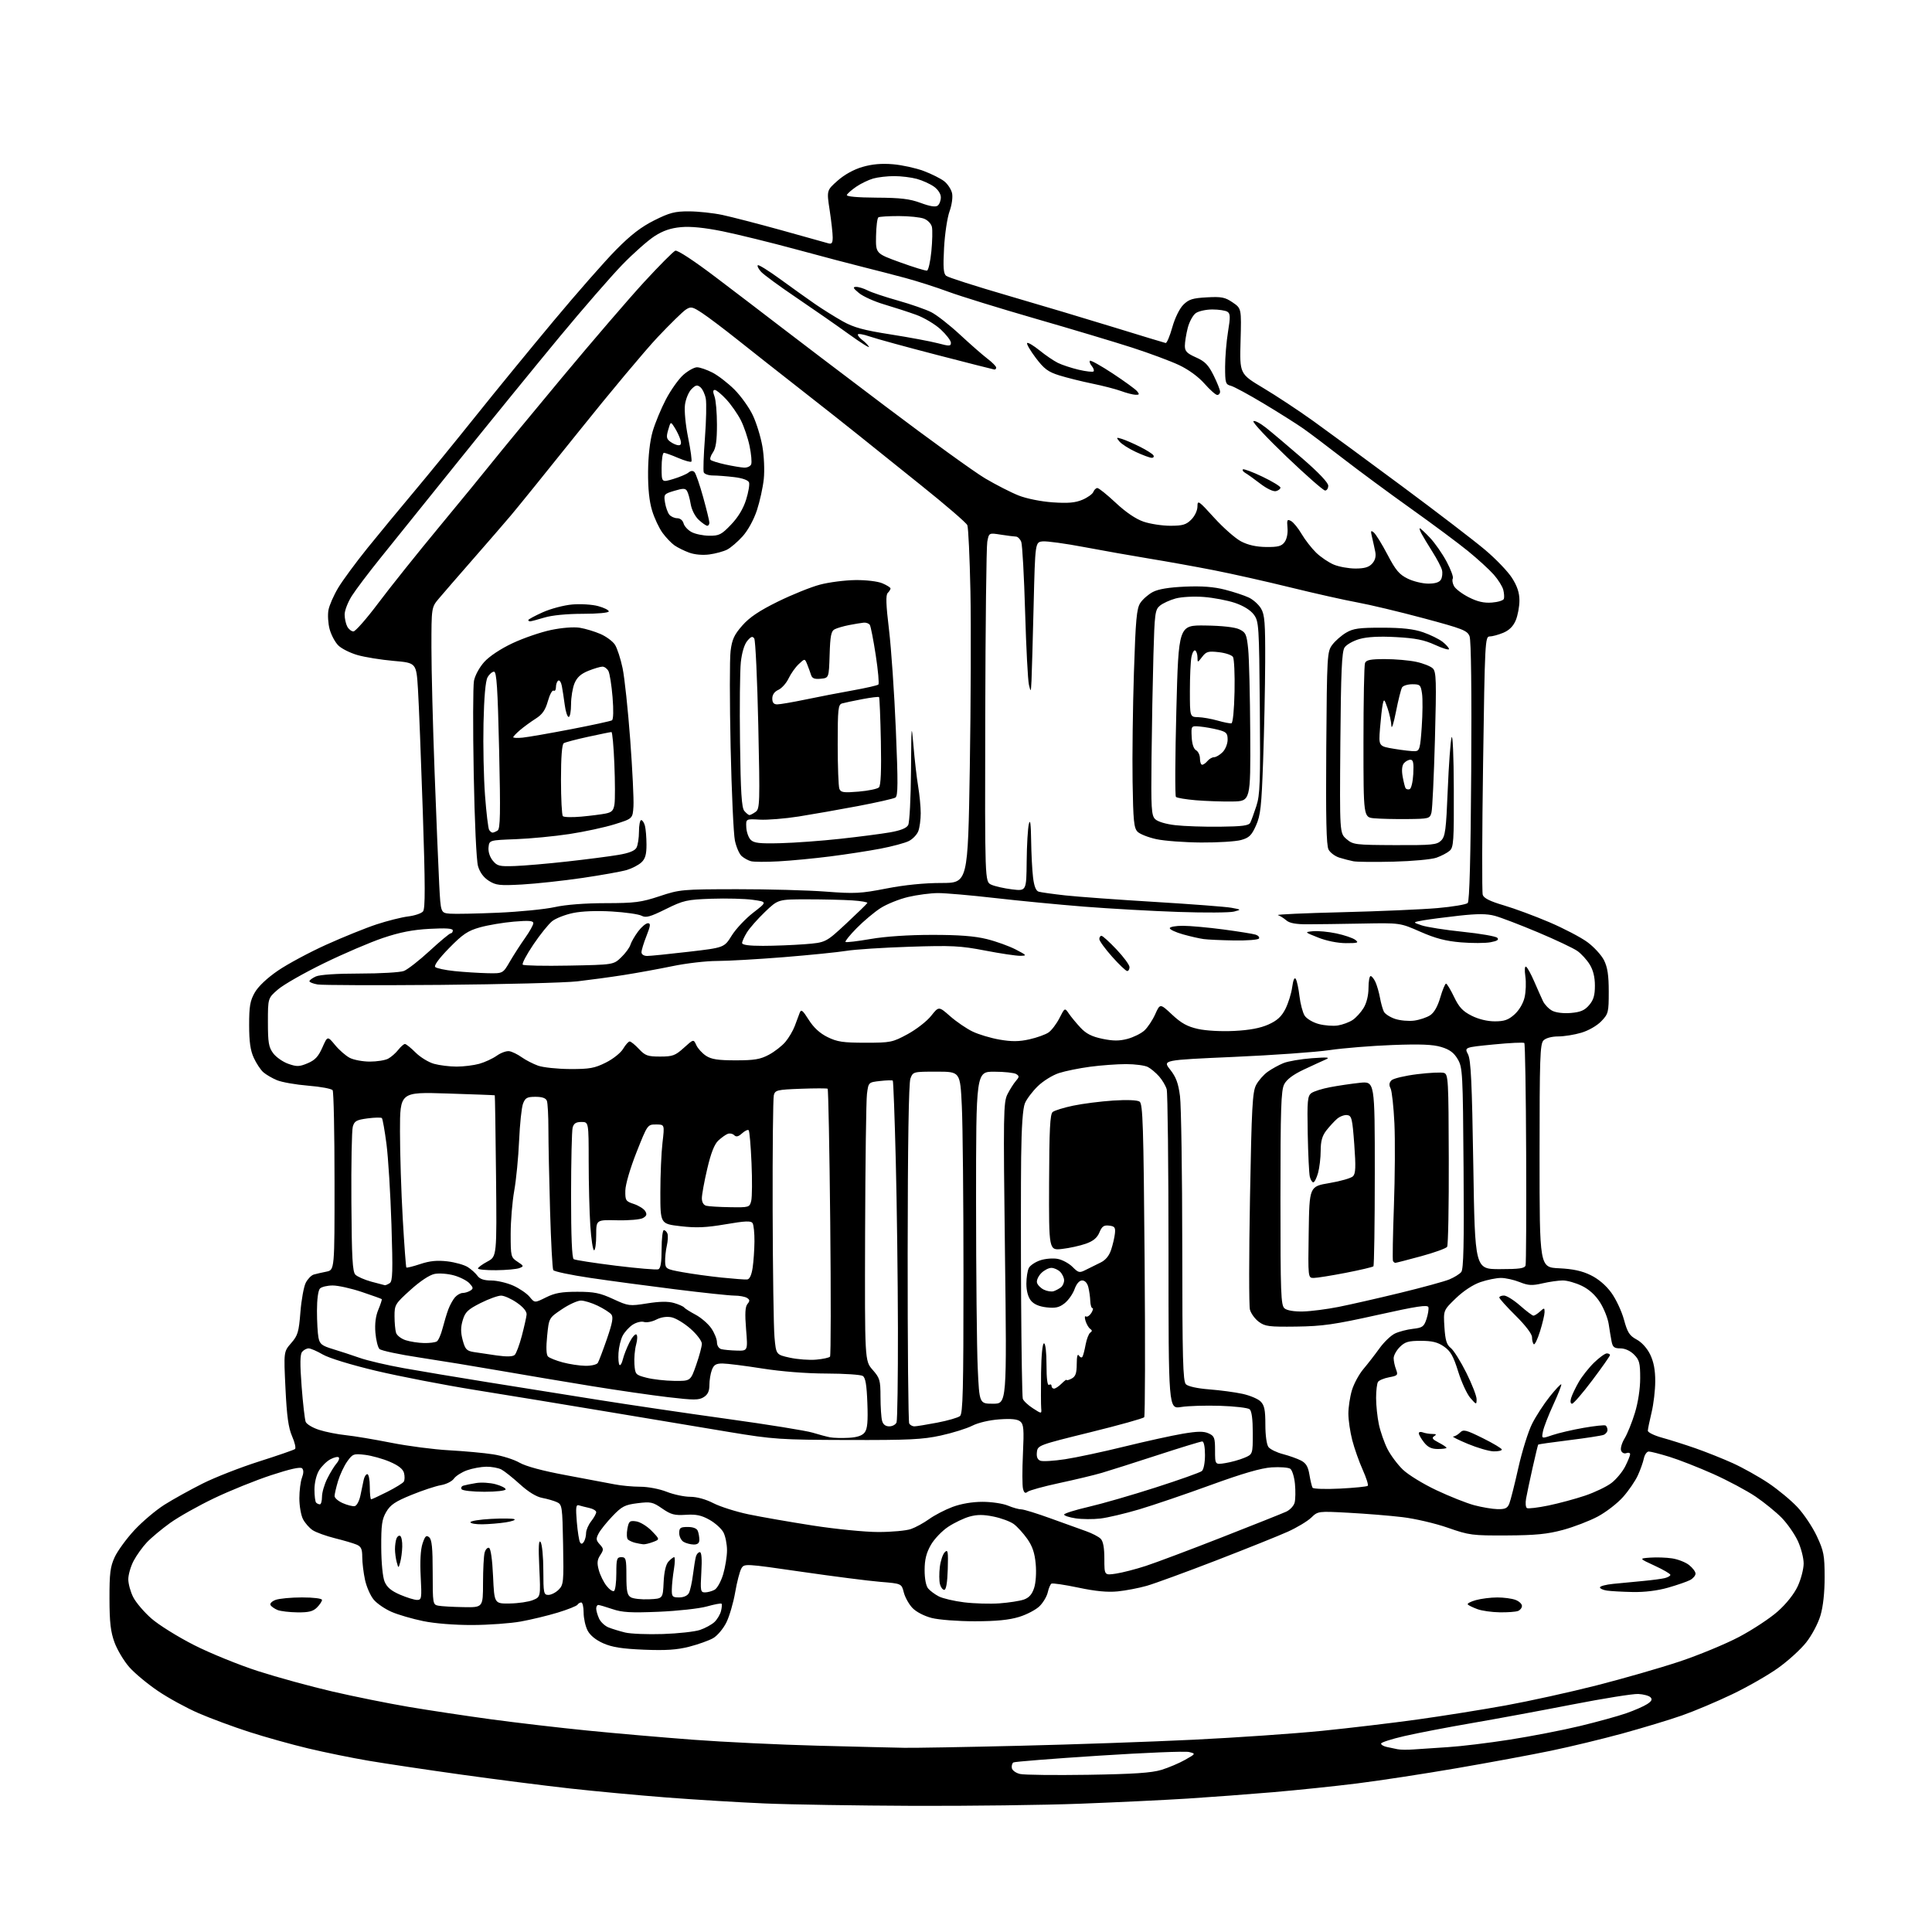 <?xml version="1.0" encoding="UTF-8" standalone="no"?>
<svg 
  version="1.1" 
  xmlns="http://www.w3.org/2000/svg" 
  xmlns:xlink="http://www.w3.org/1999/xlink" 
  xmlns:svg="http://www.w3.org/2000/svg"
  xmlns:rdf="http://www.w3.org/1999/02/22-rdf-syntax-ns#"
  xmlns:cc="http://creativecommons.org/ns#"
  xmlns:dc="http://purl.org/dc/elements/1.1/"
  viewBox="0 0 768 768"
  width="768"
  height="768"
>
<style>svg {background-color: white; }</style>"
<path stroke="none" fill="black" fill-rule="evenodd" d="M363.00,717.85C340.73,717.76 314.18,717.34 304.00,716.90C293.82,716.47 276.27,715.40 265.00,714.53C253.72,713.66 236.40,712.04 226.50,710.94C216.60,709.84 197.25,707.37 183.50,705.45C169.75,703.53 153.10,701.04 146.50,699.92C139.90,698.80 129.09,696.60 122.48,695.02C115.88,693.45 105.30,690.49 98.98,688.45C92.67,686.41 83.65,683.07 78.93,681.02C74.22,678.98 66.97,675.02 62.83,672.22C58.68,669.42 53.53,665.14 51.39,662.71C49.25,660.27 46.61,655.86 45.52,652.89C43.97,648.66 43.54,644.92 43.52,635.50C43.50,625.40 43.83,622.79 45.59,618.98C46.75,616.49 50.26,611.67 53.40,608.28C56.55,604.88 61.93,600.33 65.36,598.16C68.80,595.99 75.63,592.20 80.55,589.73C85.47,587.26 95.58,583.31 103.00,580.95C110.42,578.59 116.85,576.37 117.27,576.01C117.70,575.65 117.18,573.36 116.11,570.93C114.65,567.58 114.01,562.95 113.48,551.91C112.77,537.33 112.77,537.33 115.74,533.91C118.39,530.88 118.79,529.52 119.42,521.57C119.81,516.66 120.77,511.41 121.56,509.89C122.34,508.38 123.77,506.92 124.74,506.65C125.71,506.37 127.96,505.85 129.75,505.50C133.00,504.84 133.00,504.84 132.98,469.67C132.98,450.33 132.64,434.00 132.23,433.39C131.83,432.79 127.47,431.97 122.56,431.58C117.64,431.18 112.03,430.20 110.09,429.39C108.16,428.59 105.71,427.15 104.65,426.21C103.59,425.27 101.89,422.70 100.88,420.50C99.53,417.56 99.04,414.11 99.04,407.50C99.03,400.02 99.41,397.83 101.27,394.56C102.66,392.11 106.14,388.82 110.50,385.83C114.35,383.20 122.99,378.56 129.70,375.53C136.41,372.50 145.41,368.86 149.70,367.45C153.99,366.04 159.63,364.62 162.24,364.30C164.85,363.98 167.52,363.08 168.16,362.30C169.07,361.21 169.05,352.02 168.07,322.69C167.37,301.69 166.51,279.77 166.15,274.00C165.50,263.50 165.50,263.50 156.50,262.72C151.55,262.29 145.09,261.25 142.15,260.41C139.20,259.57 135.75,257.84 134.47,256.56C133.19,255.28 131.64,252.37 131.03,250.10C130.42,247.83 130.21,244.41 130.57,242.49C130.93,240.58 132.68,236.59 134.47,233.62C136.25,230.66 141.48,223.57 146.08,217.86C150.69,212.16 158.99,202.10 164.54,195.50C170.09,188.90 181.10,175.40 189.02,165.50C196.93,155.60 210.93,138.50 220.12,127.50C229.30,116.50 240.43,103.83 244.85,99.35C250.70,93.41 254.82,90.23 260.07,87.60C266.18,84.54 268.27,84.00 273.88,84.02C277.52,84.03 283.49,84.67 287.14,85.44C290.79,86.22 301.36,88.95 310.64,91.52C319.91,94.10 328.29,96.43 329.25,96.72C330.63,97.12 331.00,96.63 331.01,94.37C331.01,92.79 330.47,87.94 329.81,83.59C328.60,75.68 328.60,75.68 332.95,71.83C335.65,69.43 339.39,67.36 342.84,66.36C346.67,65.24 350.43,64.91 354.95,65.29C358.55,65.59 364.05,66.80 367.17,67.96C370.28,69.13 373.96,70.97 375.34,72.05C376.72,73.14 378.12,75.27 378.46,76.80C378.80,78.37 378.37,81.49 377.45,84.03C376.56,86.49 375.58,93.01 375.28,98.52C374.86,106.35 375.04,108.78 376.12,109.65C376.88,110.27 387.85,113.78 400.50,117.46C413.15,121.14 432.27,126.86 443.00,130.17C453.73,133.48 462.89,136.26 463.36,136.35C463.83,136.43 465.02,133.63 466.00,130.13C467.05,126.40 468.86,122.69 470.38,121.16C472.56,118.99 474.07,118.51 479.74,118.20C485.58,117.88 486.97,118.15 490.00,120.22C493.50,122.61 493.50,122.61 493.14,135.62C492.78,148.62 492.78,148.62 502.14,154.22C507.29,157.29 516.23,163.19 522.00,167.33C527.77,171.47 543.75,183.20 557.50,193.41C571.25,203.61 586.02,214.93 590.31,218.55C594.61,222.17 599.45,227.21 601.06,229.76C603.15,233.05 604.00,235.65 604.00,238.73C604.00,241.11 603.34,244.64 602.54,246.57C601.54,248.95 599.95,250.54 597.57,251.54C595.64,252.34 593.21,253.00 592.17,253.00C590.35,253.00 590.25,254.89 589.55,303.41C589.14,331.14 589.08,354.68 589.41,355.71C589.83,357.04 592.30,358.28 597.75,359.88C602.01,361.13 610.18,364.16 615.89,366.60C621.61,369.04 628.42,372.60 631.03,374.52C633.64,376.44 636.61,379.69 637.64,381.75C639.02,384.54 639.50,387.72 639.50,394.18C639.50,402.44 639.36,403.02 636.54,405.96C634.84,407.73 631.47,409.67 628.61,410.52C625.87,411.34 621.73,412.00 619.39,412.00C616.86,412.00 614.51,412.64 613.57,413.57C612.19,414.95 612.00,420.51 612.00,459.47C612.00,503.79 612.00,503.79 619.75,504.16C625.29,504.43 628.88,505.20 632.33,506.90C635.38,508.38 638.42,510.97 640.53,513.88C642.38,516.42 644.64,521.23 645.55,524.58C646.94,529.69 647.74,530.94 650.58,532.48C652.63,533.58 654.76,535.94 655.98,538.46C657.37,541.34 658.00,544.63 657.98,549.07C657.98,552.60 657.32,558.20 656.52,561.50C655.72,564.80 655.06,568.05 655.04,568.72C655.02,569.39 657.59,570.66 660.75,571.52C663.91,572.39 669.88,574.28 674.00,575.72C678.12,577.16 684.78,579.81 688.78,581.62C692.78,583.43 699.18,587.01 703.00,589.57C706.81,592.13 712.00,596.43 714.53,599.14C717.06,601.84 720.52,607.02 722.22,610.65C724.99,616.57 725.30,618.23 725.32,626.87C725.33,633.01 724.73,638.56 723.67,642.16C722.73,645.35 720.24,650.04 717.99,652.89C715.79,655.68 710.73,660.28 706.74,663.11C702.76,665.95 694.55,670.64 688.50,673.53C682.45,676.43 673.52,680.20 668.66,681.90C663.81,683.61 653.23,686.81 645.16,689.03C637.10,691.24 624.20,694.36 616.50,695.95C608.80,697.55 591.92,700.68 579.00,702.90C566.08,705.13 548.30,707.84 539.50,708.94C530.70,710.04 515.62,711.61 506.00,712.43C496.38,713.25 481.07,714.39 472.00,714.97C462.93,715.54 443.80,716.46 429.50,717.00C415.20,717.55 385.27,717.93 363.00,717.85zM432.50,705.51C450.67,705.22 457.76,704.75 461.68,703.55C464.53,702.68 468.77,700.88 471.11,699.55C475.37,697.13 475.37,697.13 472.65,696.45C471.15,696.07 455.04,696.73 436.83,697.91C418.63,699.08 403.33,700.29 402.84,700.60C402.35,700.90 402.07,701.90 402.22,702.83C402.38,703.75 403.84,704.81 405.50,705.19C407.15,705.57 419.30,705.71 432.50,705.51zM562.00,695.42C564.48,695.23 570.62,694.82 575.65,694.51C580.68,694.20 591.73,692.86 600.20,691.53C608.68,690.20 621.22,687.77 628.06,686.12C634.90,684.47 643.18,682.19 646.45,681.05C649.72,679.91 653.48,678.26 654.80,677.39C656.59,676.22 656.92,675.52 656.09,674.69C655.47,674.07 653.28,673.48 651.23,673.38C649.18,673.27 637.38,675.16 625.00,677.57C612.62,679.99 594.62,683.32 585.00,684.97C575.38,686.63 563.34,688.94 558.25,690.12C553.16,691.29 549.00,692.63 549.00,693.10C549.00,693.58 550.01,694.18 551.25,694.44C552.49,694.71 554.40,695.11 555.50,695.34C556.60,695.58 559.52,695.61 562.00,695.42zM359.50,694.78C363.35,694.85 383.82,694.49 405.00,693.98C426.18,693.48 457.45,692.39 474.50,691.56C491.55,690.73 514.50,689.14 525.50,688.04C536.50,686.93 553.60,684.90 563.50,683.52C573.40,682.15 589.15,679.63 598.50,677.94C607.85,676.24 624.05,672.67 634.50,670.01C644.95,667.35 659.80,663.09 667.50,660.53C675.20,657.97 685.92,653.54 691.32,650.69C696.72,647.83 703.65,643.27 706.71,640.54C710.10,637.53 713.21,633.61 714.63,630.54C715.92,627.77 716.98,623.70 716.98,621.50C716.98,619.30 715.93,615.25 714.64,612.50C713.35,609.75 710.48,605.64 708.26,603.36C706.04,601.09 701.38,597.30 697.92,594.94C694.45,592.59 686.86,588.54 681.06,585.94C675.25,583.35 667.42,580.27 663.64,579.11C659.87,577.95 656.17,577.00 655.41,577.00C654.66,577.00 653.78,578.24 653.46,579.75C653.15,581.26 652.07,584.30 651.06,586.50C650.06,588.70 647.42,592.56 645.19,595.07C642.96,597.59 638.44,601.09 635.13,602.85C631.83,604.61 625.61,607.00 621.31,608.16C615.14,609.83 610.45,610.30 599.00,610.36C585.21,610.43 584.06,610.28 575.50,607.29C570.55,605.56 562.42,603.67 557.43,603.08C552.44,602.48 542.86,601.71 536.14,601.35C523.95,600.69 523.93,600.69 521.21,603.30C519.72,604.73 515.57,607.22 512.00,608.84C508.42,610.46 495.60,615.60 483.50,620.28C471.40,624.95 458.94,629.51 455.82,630.40C452.69,631.29 447.52,632.28 444.32,632.60C440.29,633.01 435.47,632.55 428.64,631.10C423.21,629.96 418.41,629.25 417.97,629.52C417.52,629.80 416.87,631.33 416.51,632.94C416.16,634.54 414.71,637.02 413.28,638.44C411.86,639.87 408.18,641.81 405.10,642.75C401.13,643.97 396.00,644.47 387.50,644.48C380.83,644.48 373.22,643.90 370.37,643.17C367.36,642.40 364.19,640.75 362.70,639.18C361.30,637.71 359.76,634.92 359.27,633.00C358.38,629.50 358.38,629.50 349.94,628.81C345.30,628.43 331.23,626.63 318.68,624.81C296.03,621.53 295.85,621.52 294.70,623.50C294.06,624.60 292.95,628.88 292.24,633.00C291.53,637.12 289.95,642.52 288.73,644.98C287.50,647.45 285.14,650.25 283.47,651.20C281.80,652.15 277.52,653.68 273.97,654.59C269.07,655.84 264.70,656.13 255.99,655.78C247.30,655.42 243.34,654.80 239.81,653.24C236.81,651.91 234.58,650.09 233.57,648.14C232.71,646.47 232.00,643.28 232.00,641.05C232.00,638.82 231.58,637.00 231.06,637.00C230.54,637.00 229.87,637.41 229.56,637.90C229.25,638.40 225.74,639.80 221.75,641.02C217.76,642.24 211.12,643.84 207.00,644.58C202.88,645.32 194.19,645.95 187.71,645.97C180.71,645.99 172.78,645.36 168.21,644.41C163.97,643.54 158.35,641.91 155.73,640.78C153.10,639.65 149.88,637.46 148.57,635.90C147.25,634.34 145.69,630.77 145.09,627.98C144.49,625.19 144.00,621.11 144.00,618.93C144.00,615.76 143.55,614.77 141.75,614.01C140.51,613.48 136.63,612.34 133.12,611.47C129.62,610.59 125.65,609.16 124.32,608.29C122.99,607.42 121.25,605.44 120.45,603.90C119.65,602.36 119.00,598.63 119.00,595.61C119.00,592.60 119.47,588.90 120.04,587.40C120.72,585.60 120.74,584.34 120.08,583.68C119.42,583.02 115.27,583.95 107.79,586.41C101.58,588.45 91.38,592.57 85.13,595.56C78.87,598.55 71.00,602.98 67.63,605.40C64.26,607.82 60.08,611.31 58.35,613.15C56.62,614.99 54.26,618.29 53.10,620.49C51.95,622.68 51.00,625.96 51.00,627.78C51.00,629.59 51.88,632.81 52.97,634.93C54.05,637.05 57.31,640.87 60.22,643.41C63.12,645.95 70.73,650.69 77.13,653.94C83.52,657.19 95.00,661.85 102.63,664.31C110.26,666.76 123.50,670.40 132.06,672.38C140.61,674.37 154.26,677.12 162.39,678.50C170.52,679.87 185.34,682.11 195.34,683.47C205.34,684.82 222.51,686.83 233.51,687.92C244.50,689.02 263.40,690.66 275.50,691.57C287.60,692.48 309.88,693.55 325.00,693.94C340.12,694.34 355.65,694.71 359.50,694.78zM263.50,649.55C269.55,649.35 276.18,648.62 278.24,647.93C280.29,647.24 282.87,645.83 283.98,644.81C285.08,643.78 286.26,641.81 286.61,640.43C286.96,639.04 287.05,637.72 286.82,637.49C286.59,637.26 283.95,637.76 280.95,638.60C277.95,639.44 269.37,640.38 261.87,640.70C250.77,641.16 247.35,640.97 243.44,639.64C240.80,638.74 238.27,638.00 237.82,638.00C237.37,638.00 237.00,638.65 237.00,639.45C237.00,640.25 237.51,642.02 238.13,643.39C238.75,644.75 240.44,646.34 241.88,646.92C243.32,647.50 246.30,648.41 248.50,648.95C250.70,649.48 257.45,649.75 263.50,649.55zM118.25,640.94C115.09,640.90 111.53,640.48 110.35,640.01C109.17,639.53 107.91,638.66 107.54,638.07C107.17,637.47 108.04,636.56 109.50,636.00C110.95,635.45 115.70,635.00 120.07,635.00C124.69,635.00 128.00,635.42 128.00,636.00C128.00,636.55 127.10,637.90 126.00,639.00C124.44,640.56 122.72,640.99 118.25,640.94zM596.17,640.92C593.05,640.88 589.07,640.32 587.32,639.67C585.57,639.03 583.84,638.20 583.48,637.82C583.11,637.45 584.54,636.67 586.66,636.08C588.77,635.49 592.61,635.01 595.18,635.01C597.76,635.00 601.02,635.44 602.43,635.98C603.85,636.51 605.00,637.59 605.00,638.37C605.00,639.15 604.29,640.06 603.42,640.39C602.55,640.73 599.29,640.97 596.17,640.92zM184.25,638.86C192.00,639.00 192.00,639.00 192.01,629.25C192.02,623.89 192.30,618.47 192.64,617.21C192.98,615.95 193.76,615.09 194.38,615.29C195.07,615.52 195.69,619.81 196.00,626.58C196.50,637.50 196.50,637.50 202.66,637.41C206.05,637.36 210.19,636.75 211.87,636.05C214.92,634.79 214.92,634.79 214.38,623.15C213.99,614.76 214.14,611.92 214.90,613.00C215.49,613.83 215.98,618.89 215.98,624.25C216.00,633.33 216.14,634.00 218.00,634.00C219.10,634.00 220.93,633.07 222.07,631.93C224.01,629.99 224.12,628.91 223.84,613.99C223.56,598.78 223.45,598.07 221.36,597.12C220.16,596.57 217.54,595.82 215.54,595.44C213.21,595.01 210.01,593.05 206.70,590.03C203.84,587.43 200.52,584.79 199.32,584.15C198.11,583.52 195.41,583.02 193.32,583.04C191.22,583.07 187.77,583.70 185.65,584.46C183.54,585.21 181.19,586.71 180.44,587.78C179.69,588.85 177.37,590.02 175.29,590.37C173.20,590.73 167.92,592.47 163.54,594.26C157.12,596.88 155.19,598.17 153.54,601.00C151.82,603.94 151.51,606.18 151.55,615.06C151.58,621.27 152.13,626.89 152.88,628.72C153.82,630.97 155.51,632.40 159.02,633.91C161.69,635.06 164.74,636.00 165.80,636.00C167.59,636.00 167.69,635.38 167.23,626.65C166.92,620.69 167.18,615.97 167.96,613.61C168.96,610.59 169.45,610.13 170.59,611.08C171.67,611.97 172.00,615.26 172.00,625.05C172.00,637.54 172.06,637.87 174.25,638.29C175.49,638.53 179.99,638.79 184.25,638.86zM397.28,637.36C401.02,637.09 405.38,636.41 406.98,635.86C409.04,635.14 410.25,633.79 411.07,631.27C411.76,629.21 412.02,625.18 411.71,621.70C411.31,617.30 410.40,614.62 408.33,611.69C406.77,609.49 404.38,606.86 403.00,605.84C401.62,604.82 398.02,603.49 395.00,602.87C390.94,602.03 388.44,602.03 385.44,602.86C383.21,603.47 379.36,605.31 376.90,606.94C374.43,608.58 371.32,611.84 369.99,614.21C368.22,617.33 367.55,620.03 367.55,624.12C367.54,627.50 368.09,630.41 368.94,631.43C369.72,632.37 371.63,633.79 373.18,634.59C374.73,635.40 379.27,636.46 383.25,636.95C387.24,637.44 393.55,637.63 397.28,637.36zM258.00,635.74C263.50,635.50 263.50,635.50 263.80,629.02C264.00,624.84 264.68,621.91 265.71,620.77C266.59,619.80 267.62,619.00 268.00,619.00C268.37,619.00 268.33,621.14 267.90,623.75C267.47,626.36 267.09,629.96 267.06,631.75C267.01,634.70 267.27,635.00 269.96,635.00C271.77,635.00 273.29,634.32 273.85,633.25C274.36,632.29 275.08,629.02 275.46,626.00C275.84,622.98 276.37,619.71 276.64,618.75C276.91,617.79 277.61,617.00 278.20,617.00C278.89,617.00 279.10,619.74 278.79,625.00C278.37,632.36 278.48,633.00 280.23,633.00C281.28,633.00 282.99,632.54 284.03,631.98C285.09,631.42 286.61,628.68 287.47,625.80C288.31,622.96 289.00,618.67 289.00,616.27C289.00,613.87 288.37,610.68 287.60,609.19C286.83,607.70 284.33,605.43 282.05,604.15C278.83,602.34 276.74,601.90 272.62,602.16C268.12,602.45 266.72,602.07 263.24,599.67C259.49,597.07 258.69,596.90 253.43,597.55C248.40,598.18 247.21,598.79 243.52,602.64C241.22,605.04 238.73,608.13 238.00,609.50C236.85,611.65 236.90,612.24 238.41,613.91C240.01,615.67 240.02,616.04 238.60,618.21C237.38,620.07 237.26,621.35 238.04,624.17C238.58,626.15 239.96,628.95 241.10,630.39C242.23,631.84 243.57,632.76 244.08,632.45C244.59,632.14 245.00,628.98 245.00,625.44C245.00,619.67 245.21,619.00 247.00,619.00C248.82,619.00 249.00,619.67 249.00,626.45C249.00,632.48 249.33,634.10 250.75,634.94C251.71,635.52 254.97,635.88 258.00,635.74zM649.00,632.85C644.88,632.77 640.26,632.51 638.75,632.28C637.24,632.05 636.00,631.48 636.00,631.01C636.00,630.53 638.36,629.90 641.25,629.61C644.14,629.31 649.42,628.80 653.00,628.48C656.58,628.15 660.51,627.63 661.75,627.33C662.99,627.03 664.00,626.44 664.00,626.03C664.00,625.61 661.19,623.97 657.75,622.39C651.50,619.50 651.50,619.50 656.00,619.18C658.48,619.00 662.38,619.13 664.68,619.48C666.98,619.82 670.02,621.01 671.43,622.12C672.84,623.24 674.00,624.77 674.00,625.54C674.00,626.30 673.04,627.45 671.86,628.08C670.68,628.71 666.74,630.07 663.11,631.11C658.91,632.31 653.78,632.95 649.00,632.85zM375.36,631.99C374.73,632.00 373.96,630.97 373.64,629.70C373.32,628.44 373.30,625.40 373.59,622.95C373.88,620.50 374.76,617.84 375.55,617.04C376.81,615.77 376.96,616.64 376.75,623.78C376.59,629.11 376.10,631.98 375.36,631.99zM443.61,625.54C446.15,625.16 451.48,623.78 455.47,622.48C459.46,621.18 473.02,616.08 485.61,611.15C498.20,606.22 509.75,601.62 511.27,600.92C512.80,600.23 514.32,598.58 514.65,597.27C514.97,595.96 515.03,592.62 514.76,589.84C514.49,587.06 513.65,584.37 512.89,583.85C512.12,583.34 508.80,583.09 505.50,583.30C501.32,583.57 493.99,585.70 481.29,590.32C471.28,593.97 458.49,598.32 452.88,599.99C447.26,601.66 440.31,603.30 437.42,603.64C434.54,603.98 430.11,603.94 427.59,603.57C425.07,603.19 423.00,602.51 423.00,602.06C423.00,601.61 427.37,600.24 432.72,599.00C438.06,597.77 450.10,594.29 459.47,591.27C468.84,588.26 477.06,585.34 477.75,584.77C478.47,584.19 479.00,581.47 479.00,578.38C479.00,575.16 478.56,573.00 477.91,573.00C477.31,573.00 469.32,575.44 460.16,578.43C451.00,581.42 441.02,584.59 438.00,585.48C434.98,586.37 427.38,588.19 421.12,589.53C414.86,590.87 409.18,592.44 408.49,593.01C407.57,593.77 407.09,593.46 406.67,591.83C406.35,590.61 406.33,584.39 406.63,578.01C407.09,568.13 406.94,566.19 405.57,565.06C404.45,564.13 401.98,563.88 397.24,564.22C393.30,564.50 388.83,565.55 386.50,566.74C384.30,567.86 378.68,569.61 374.00,570.64C366.75,572.23 361.30,572.49 337.00,572.42C310.10,572.34 307.46,572.16 290.00,569.27C279.82,567.58 258.00,563.94 241.50,561.18C225.00,558.42 201.35,554.53 188.95,552.55C176.54,550.56 158.77,547.12 149.45,544.91C139.56,542.56 130.76,539.86 128.32,538.44C126.02,537.10 123.49,536.00 122.69,536.00C121.90,536.00 120.73,536.62 120.10,537.38C119.27,538.38 119.21,542.08 119.90,551.13C120.42,557.93 121.15,564.26 121.51,565.20C121.88,566.13 124.27,567.57 126.84,568.39C129.40,569.22 134.20,570.17 137.50,570.51C140.80,570.85 148.90,572.21 155.50,573.52C162.10,574.83 172.45,576.18 178.50,576.51C184.55,576.84 192.43,577.56 196.00,578.12C199.57,578.67 204.30,580.16 206.50,581.43C209.06,582.90 215.71,584.69 225.00,586.41C232.97,587.89 241.66,589.53 244.30,590.05C246.94,590.57 251.53,591.00 254.51,591.00C257.57,591.00 262.14,591.87 265.00,593.00C267.79,594.10 272.01,595.00 274.37,595.00C277.00,595.00 280.56,595.98 283.58,597.54C286.29,598.93 292.55,600.92 297.50,601.96C302.45,603.00 313.96,605.00 323.07,606.42C332.27,607.85 343.88,609.00 349.17,609.00C354.41,609.00 360.23,608.47 362.10,607.82C363.97,607.17 367.23,605.38 369.36,603.85C371.48,602.32 375.65,600.15 378.64,599.03C382.06,597.76 386.49,597.00 390.57,597.00C394.14,597.00 398.68,597.67 400.65,598.50C402.63,599.33 405.04,600.00 406.01,600.00C406.98,600.00 412.21,601.62 417.64,603.59C423.06,605.57 429.42,607.86 431.77,608.68C434.12,609.51 436.70,610.85 437.52,611.66C438.53,612.67 439.00,615.24 439.00,619.68C439.00,626.23 439.00,626.23 443.61,625.54zM159.09,621.00C158.39,623.50 158.39,623.50 157.71,621.00C157.33,619.62 157.02,617.30 157.01,615.83C157.01,614.36 157.27,612.45 157.60,611.59C157.94,610.72 158.61,610.26 159.10,610.56C159.60,610.87 159.96,612.78 159.90,614.81C159.85,616.84 159.48,619.62 159.09,621.00zM232.11,612.86C232.58,612.11 232.98,610.55 232.98,609.38C232.99,608.22 233.90,606.13 235.00,604.73C236.10,603.33 237.00,601.70 237.00,601.11C237.00,600.52 235.76,599.77 234.25,599.44C232.74,599.10 230.87,598.63 230.10,598.39C228.96,598.03 228.81,599.23 229.29,604.98C229.62,608.84 230.19,612.50 230.57,613.11C231.04,613.88 231.51,613.80 232.11,612.86zM255.68,613.88C255.03,613.82 253.60,613.55 252.50,613.29C251.40,613.02 250.11,612.43 249.62,611.98C249.14,611.52 249.04,609.62 249.39,607.75C249.96,604.68 250.30,604.39 252.91,604.77C254.50,605.01 257.27,606.71 259.06,608.56C262.32,611.93 262.32,611.93 259.60,612.96C258.10,613.53 256.34,613.95 255.68,613.88zM275.75,613.97C274.51,613.95 272.71,613.48 271.75,612.92C270.79,612.36 270.00,610.80 270.00,609.45C270.00,607.33 270.46,607.00 273.39,607.00C275.56,607.00 277.00,607.57 277.39,608.58C277.73,609.45 278.00,611.03 278.00,612.08C278.00,613.41 277.31,613.99 275.75,613.97zM191.75,605.93C189.14,605.97 187.00,605.60 187.00,605.11C187.00,604.61 190.71,604.02 195.25,603.78C199.79,603.54 203.95,603.60 204.50,603.91C205.05,604.22 203.47,604.78 201.00,605.16C198.53,605.54 194.36,605.89 191.75,605.93zM595.27,599.91C598.29,599.98 599.23,599.55 599.96,597.75C600.46,596.51 602.09,590.10 603.56,583.50C605.04,576.90 607.50,569.02 609.02,566.00C610.54,562.98 613.69,558.12 616.02,555.20C618.34,552.29 620.42,550.08 620.63,550.30C620.84,550.51 619.43,554.12 617.49,558.32C615.55,562.52 613.69,567.31 613.36,568.96C612.76,571.96 612.76,571.96 617.13,570.47C619.53,569.65 625.10,568.36 629.50,567.59C633.90,566.82 637.84,566.40 638.25,566.66C638.66,566.91 639.00,567.72 639.00,568.45C639.00,569.19 638.29,570.06 637.43,570.39C636.56,570.72 630.42,571.67 623.77,572.49C617.12,573.31 611.58,574.10 611.46,574.24C611.34,574.38 610.33,578.55 609.22,583.50C608.11,588.45 606.95,593.95 606.64,595.71C606.32,597.48 606.47,599.17 606.97,599.48C607.47,599.79 611.31,599.33 615.50,598.47C619.69,597.60 626.27,595.83 630.11,594.53C633.95,593.23 638.65,590.98 640.55,589.53C642.46,588.07 644.91,585.13 646.01,582.98C647.10,580.84 648.00,578.63 648.00,578.07C648.00,577.52 647.33,577.32 646.51,577.64C645.66,577.96 644.75,577.52 644.41,576.63C644.08,575.76 644.71,573.58 645.81,571.78C646.90,569.97 648.75,565.42 649.90,561.64C651.17,557.49 652.00,552.05 652.00,547.85C652.00,541.81 651.68,540.59 649.55,538.45C648.04,536.95 645.94,536.00 644.12,536.00C641.68,536.00 641.07,535.51 640.63,533.25C640.34,531.74 639.82,528.62 639.48,526.33C639.13,524.03 637.59,520.16 636.04,517.72C634.19,514.81 631.70,512.55 628.80,511.14C626.36,509.96 622.97,509.00 621.26,509.00C619.55,509.00 615.91,509.52 613.18,510.15C609.00,511.11 607.54,511.03 604.08,509.65C601.81,508.74 598.47,508.00 596.66,508.00C594.84,508.00 591.18,508.74 588.52,509.65C585.57,510.65 581.75,513.16 578.72,516.08C573.76,520.87 573.76,520.87 574.18,527.53C574.52,532.79 575.05,534.54 576.71,535.85C577.86,536.76 580.65,541.20 582.90,545.73C585.16,550.25 586.99,554.98 586.97,556.23C586.94,558.46 586.89,558.45 584.51,555.74C583.17,554.22 580.99,549.50 579.66,545.24C577.71,538.99 576.61,537.07 573.97,535.25C571.49,533.54 569.29,533.00 564.81,533.00C559.88,533.00 558.51,533.40 556.45,535.45C555.10,536.80 554.00,538.80 554.00,539.89C554.00,540.98 554.42,542.98 554.94,544.34C555.81,546.63 555.61,546.85 552.19,547.49C550.16,547.87 548.17,548.70 547.77,549.34C547.36,549.98 547.02,552.84 547.02,555.70C547.01,558.56 547.51,563.29 548.12,566.20C548.74,569.12 550.28,573.52 551.54,576.00C552.80,578.48 555.55,582.17 557.66,584.20C559.77,586.24 565.77,589.92 571.00,592.38C576.23,594.85 582.98,597.53 586.00,598.34C589.02,599.15 593.20,599.86 595.27,599.91zM140.96,598.72C141.79,598.59 142.80,596.74 143.27,594.49C143.73,592.30 144.32,589.49 144.58,588.25C144.83,587.01 145.48,586.00 146.02,586.00C146.56,586.00 147.00,588.25 147.00,591.00C147.00,593.75 147.24,596.00 147.53,596.00C147.82,596.00 150.71,594.66 153.96,593.02C157.20,591.38 160.15,589.56 160.52,588.97C160.89,588.37 160.93,586.84 160.61,585.57C160.21,583.98 158.44,582.57 154.95,581.07C152.16,579.87 147.72,578.64 145.09,578.32C140.58,577.79 140.18,577.94 138.03,580.95C136.78,582.71 135.14,586.21 134.38,588.73C133.62,591.25 133.00,593.94 133.00,594.71C133.00,595.47 134.46,596.74 136.25,597.52C138.04,598.31 140.16,598.84 140.96,598.72zM127.17,598.00C127.62,598.00 128.00,596.63 128.00,594.96C128.00,593.29 128.95,590.03 130.12,587.71C131.28,585.39 132.93,582.71 133.78,581.74C134.63,580.78 135.02,579.69 134.66,579.33C134.29,578.96 132.80,579.30 131.34,580.08C129.87,580.86 127.85,582.85 126.84,584.50C125.77,586.25 125.01,589.40 125.00,592.08C125.00,594.60 125.30,596.97 125.67,597.33C126.03,597.70 126.71,598.00 127.17,598.00zM192.56,593.00C187.92,593.00 183.84,592.55 183.50,591.99C183.15,591.44 183.46,590.80 184.19,590.57C184.91,590.34 187.18,589.88 189.24,589.54C191.29,589.19 194.78,589.40 196.99,590.00C199.19,590.59 201.00,591.51 201.00,592.04C201.00,592.58 197.29,593.00 192.56,593.00zM532.71,591.74C538.44,591.45 543.39,590.95 543.71,590.63C544.03,590.30 543.12,587.44 541.69,584.25C540.26,581.07 538.40,575.79 537.55,572.52C536.70,569.25 536.00,564.50 536.00,561.95C536.00,559.40 536.64,555.21 537.41,552.63C538.19,550.05 540.24,546.27 541.97,544.22C543.70,542.17 546.57,538.48 548.35,536.00C550.13,533.52 552.89,530.87 554.48,530.11C556.07,529.34 559.30,528.50 561.65,528.23C565.45,527.80 566.05,527.37 567.04,524.38C567.65,522.53 568.00,520.40 567.82,519.65C567.57,518.57 563.32,519.21 547.50,522.73C530.46,526.52 525.70,527.20 515.33,527.34C504.45,527.48 502.87,527.28 500.39,525.43C498.86,524.30 497.28,522.12 496.87,520.60C496.46,519.09 496.47,499.09 496.89,476.17C497.54,440.23 497.87,434.06 499.31,431.33C500.22,429.58 502.30,427.21 503.93,426.05C505.55,424.89 508.37,423.34 510.19,422.60C512.01,421.86 517.10,420.99 521.50,420.66C527.76,420.20 528.96,420.30 527.00,421.16C525.62,421.76 521.68,423.58 518.24,425.19C514.04,427.17 511.49,429.08 510.49,431.02C509.24,433.44 509.00,440.68 509.00,476.33C509.00,514.33 509.17,518.90 510.63,520.11C511.63,520.94 514.46,521.41 517.96,521.33C521.10,521.26 527.45,520.44 532.08,519.52C536.71,518.60 547.74,516.09 556.58,513.94C565.43,511.79 574.24,509.38 576.16,508.58C578.09,507.77 580.21,506.46 580.87,505.65C581.79,504.55 582.02,494.48 581.79,464.35C581.51,426.35 581.41,424.34 579.46,421.03C577.96,418.47 576.26,417.21 572.96,416.21C569.64,415.19 564.66,414.99 553.50,415.41C545.25,415.72 534.03,416.63 528.57,417.43C523.12,418.24 505.93,419.46 490.39,420.14C462.14,421.39 462.14,421.39 465.17,425.21C467.50,428.15 468.40,430.59 469.07,435.77C469.54,439.47 469.95,466.43 469.97,495.68C469.99,540.20 470.23,549.09 471.42,550.27C472.27,551.12 475.97,551.93 480.67,552.30C484.98,552.63 490.91,553.42 493.86,554.06C496.80,554.69 500.06,556.06 501.11,557.11C502.62,558.62 503.00,560.47 503.00,566.31C503.00,570.63 503.51,574.28 504.25,575.24C504.94,576.13 507.52,577.39 510.00,578.03C512.48,578.68 515.70,579.83 517.16,580.58C519.17,581.62 519.99,583.00 520.52,586.23C520.91,588.58 521.47,590.90 521.76,591.39C522.05,591.87 526.97,592.03 532.71,591.74zM487.10,581.60C489.35,581.24 492.73,580.31 494.60,579.52C498.00,578.10 498.00,578.10 498.00,569.67C498.00,564.13 497.57,560.89 496.74,560.20C496.05,559.63 490.77,559.01 484.99,558.83C479.22,558.65 472.25,558.86 469.50,559.31C464.50,560.12 464.50,560.12 464.50,497.81C464.50,463.54 464.17,434.38 463.78,433.00C463.38,431.62 462.03,429.33 460.78,427.91C459.52,426.48 457.52,424.79 456.32,424.16C455.11,423.52 451.21,423.00 447.64,423.00C444.07,423.00 437.62,423.47 433.32,424.05C429.02,424.62 423.46,425.75 420.96,426.56C418.46,427.36 414.68,429.70 412.56,431.76C410.44,433.82 408.13,436.87 407.43,438.54C406.58,440.55 406.07,447.82 405.92,460.04C405.80,470.19 405.79,495.60 405.91,516.50C406.03,537.40 406.33,555.17 406.57,556.00C406.81,556.83 408.60,558.53 410.55,559.79C414.09,562.08 414.09,562.08 413.89,559.79C413.78,558.53 413.76,552.21 413.84,545.75C413.94,538.69 414.40,534.00 415.00,534.00C415.59,534.00 416.00,537.52 416.00,542.56C416.00,548.01 416.36,550.89 417.00,550.50C417.55,550.16 418.00,550.36 418.00,550.94C418.00,551.52 418.45,552.00 419.00,552.00C419.55,552.00 420.90,551.10 422.00,550.00C423.10,548.90 424.00,548.24 424.00,548.54C424.00,548.83 424.90,548.59 426.00,548.00C427.56,547.16 428.00,545.90 428.02,542.21C428.03,539.19 428.34,537.99 428.89,538.86C429.36,539.60 429.99,539.82 430.28,539.35C430.58,538.87 431.15,536.69 431.55,534.49C431.96,532.30 432.79,530.16 433.39,529.75C434.20,529.20 434.20,528.80 433.38,528.25C432.77,527.84 431.94,526.43 431.53,525.12C431.10,523.76 431.17,522.99 431.69,523.31C432.19,523.62 433.14,523.00 433.81,521.94C434.47,520.87 434.68,520.00 434.26,520.00C433.84,520.00 433.46,518.73 433.40,517.17C433.35,515.62 433.00,513.15 432.63,511.68C432.22,510.03 431.28,509.00 430.18,509.00C429.06,509.00 427.94,510.28 427.15,512.47C426.46,514.38 424.68,516.90 423.20,518.07C421.06,519.75 419.58,520.09 416.04,519.70C413.06,519.36 410.98,518.46 409.79,516.99C408.67,515.60 408.00,513.11 408.00,510.32C408.00,507.87 408.45,505.03 408.99,504.01C409.54,502.99 411.59,501.63 413.56,500.98C415.52,500.33 418.63,500.08 420.45,500.43C422.28,500.77 424.93,502.20 426.34,503.61C428.73,506.00 429.09,506.08 431.70,504.75C433.24,503.97 435.85,502.68 437.50,501.88C439.48,500.92 440.91,499.19 441.70,496.78C442.36,494.78 443.04,491.87 443.20,490.32C443.45,487.93 443.10,487.45 440.89,487.20C438.80,486.95 438.04,487.49 437.04,489.90C436.15,492.05 434.61,493.34 431.65,494.39C429.37,495.20 425.12,496.14 422.22,496.47C416.94,497.08 416.94,497.08 417.03,470.11C417.10,449.01 417.41,442.91 418.45,442.04C419.18,441.44 422.84,440.30 426.59,439.52C430.34,438.73 437.48,437.82 442.45,437.49C447.96,437.13 452.09,437.29 453.00,437.91C454.30,438.79 454.57,447.29 455.00,500.71C455.27,534.70 455.20,562.89 454.84,563.36C454.47,563.84 444.80,566.54 433.34,569.36C412.79,574.43 412.50,574.54 412.18,577.26C411.97,579.13 412.41,580.22 413.56,580.66C414.49,581.02 418.90,580.75 423.37,580.07C427.84,579.39 438.48,577.12 447.00,575.02C455.52,572.93 465.96,570.63 470.19,569.92C476.11,568.93 478.48,568.90 480.44,569.79C482.75,570.84 483.00,571.52 483.00,576.61C483.00,582.26 483.00,582.26 487.10,581.60zM593.75,576.94C591.96,576.90 587.35,575.57 583.50,573.97C579.65,572.37 577.03,571.05 577.68,571.03C578.33,571.01 579.54,570.32 580.38,569.48C581.73,568.12 582.69,568.36 589.45,571.70C593.60,573.76 597.00,575.79 597.00,576.22C597.00,576.65 595.54,576.97 593.75,576.94zM571.57,576.00C569.06,576.00 567.59,575.30 566.07,573.37C564.93,571.92 564.00,570.29 564.00,569.76C564.00,569.22 564.71,569.06 565.58,569.39C566.45,569.73 568.14,570.01 569.33,570.02C570.98,570.03 571.16,570.24 570.10,570.91C569.03,571.60 569.43,572.17 571.85,573.42C573.58,574.32 575.00,575.26 575.00,575.53C575.00,575.79 573.46,576.00 571.57,576.00zM337.42,571.55C340.83,571.35 342.77,570.68 343.75,569.38C344.81,567.97 345.07,565.05 344.79,557.69C344.52,550.48 344.04,547.64 342.96,546.96C342.16,546.45 335.65,546.02 328.50,546.00C320.58,545.99 310.61,545.20 303.00,544.00C296.12,542.91 289.03,542.02 287.23,542.01C284.62,542.00 283.75,542.53 282.98,544.57C282.44,545.98 282.00,548.67 282.00,550.54C282.00,552.99 281.37,554.36 279.75,555.38C277.81,556.61 275.87,556.61 265.57,555.40C259.01,554.63 245.28,552.64 235.07,550.98C224.86,549.32 208.62,546.60 199.00,544.92C189.38,543.24 174.87,540.87 166.76,539.64C158.65,538.42 151.49,536.89 150.84,536.24C150.20,535.60 149.47,532.68 149.23,529.76C148.94,526.23 149.33,523.14 150.41,520.57C151.30,518.44 151.90,516.57 151.75,516.42C151.60,516.27 148.03,514.99 143.81,513.57C139.60,512.16 134.40,511.00 132.27,511.00C130.14,511.00 127.86,511.54 127.20,512.20C126.48,512.92 126.00,516.44 126.00,521.08C126.00,525.30 126.27,530.09 126.60,531.74C127.11,534.30 127.92,534.95 132.35,536.29C135.18,537.14 139.97,538.72 143.00,539.78C146.03,540.85 153.90,542.69 160.50,543.87C167.10,545.06 182.18,547.57 194.00,549.47C205.82,551.36 225.40,554.49 237.50,556.42C249.60,558.35 272.77,561.77 289.00,564.02C305.23,566.26 320.52,568.73 323.00,569.50C325.48,570.26 328.62,571.10 330.00,571.36C331.38,571.62 334.71,571.70 337.42,571.55zM353.51,567.00C354.76,567.00 356.06,566.29 356.39,565.42C356.73,564.55 356.97,547.79 356.94,528.17C356.90,508.55 356.52,478.43 356.08,461.23C355.65,444.03 355.12,429.79 354.90,429.57C354.68,429.36 352.41,429.42 349.86,429.71C345.23,430.23 345.23,430.23 344.63,434.87C344.31,437.42 343.98,462.33 343.89,490.22C343.75,540.95 343.75,540.95 346.87,544.51C349.75,547.79 350.00,548.64 350.01,555.28C350.02,559.25 350.30,563.51 350.63,564.75C351.03,566.25 351.99,567.00 353.51,567.00zM363.47,567.00C364.22,567.00 368.29,566.34 372.53,565.53C376.77,564.72 380.86,563.54 381.62,562.90C382.76,561.95 383.00,552.49 383.00,507.54C383.00,477.71 382.71,447.17 382.34,439.66C381.69,426.00 381.69,426.00 372.32,426.00C363.03,426.00 362.94,426.02 361.91,428.73C361.23,430.52 360.85,454.59 360.81,498.12C360.78,534.79 361.06,565.28 361.43,565.89C361.81,566.50 362.73,567.00 363.47,567.00zM394.77,558.00C400.24,558.00 400.24,558.00 399.49,498.19C398.80,442.41 398.87,438.15 400.50,434.94C401.46,433.05 402.96,430.69 403.83,429.69C405.21,428.12 405.23,427.76 403.96,426.95C403.16,426.45 399.24,426.02 395.25,426.02C388.00,426.00 388.00,426.00 388.00,477.75C388.01,506.21 388.30,535.91 388.66,543.75C389.31,558.00 389.31,558.00 394.77,558.00zM624.91,558.00C624.29,558.00 624.14,557.08 624.54,555.75C624.91,554.51 626.26,551.66 627.55,549.42C628.83,547.18 631.59,543.69 633.66,541.67C635.74,539.65 638.02,538.00 638.72,538.00C639.42,538.00 640.00,538.30 640.00,538.66C640.00,539.03 636.84,543.53 632.98,548.66C629.12,553.80 625.49,558.00 624.91,558.00zM268.00,548.92C274.51,549.00 274.51,549.00 276.75,542.56C277.99,539.02 279.00,535.24 279.00,534.15C279.00,533.06 276.98,530.39 274.50,528.21C272.03,526.03 268.62,523.97 266.93,523.64C265.01,523.25 262.74,523.60 260.88,524.56C259.24,525.41 257.04,525.83 256.00,525.50C254.93,525.16 252.94,525.65 251.49,526.60C250.07,527.53 248.27,529.52 247.50,531.00C246.73,532.49 245.99,535.56 245.86,537.83C245.72,540.09 245.90,542.24 246.26,542.59C246.61,542.95 247.21,541.95 247.59,540.37C247.97,538.79 249.14,535.80 250.18,533.71C251.22,531.63 252.47,530.17 252.96,530.47C253.45,530.78 253.41,532.54 252.86,534.54C252.33,536.48 252.03,539.96 252.19,542.28C252.49,546.37 252.64,546.54 257.00,547.67C259.48,548.31 264.43,548.88 268.00,548.92zM232.69,542.93C235.00,542.97 237.22,542.45 237.64,541.78C238.05,541.11 239.68,536.81 241.27,532.22C243.48,525.78 243.88,523.56 242.99,522.49C242.36,521.72 239.93,520.18 237.60,519.05C235.27,517.92 232.27,517.00 230.92,517.00C229.57,517.00 226.16,518.55 223.34,520.46C218.21,523.91 218.21,523.91 217.50,531.04C217.03,535.64 217.15,538.55 217.83,539.23C218.41,539.81 221.04,540.86 223.69,541.57C226.34,542.28 230.39,542.90 232.69,542.93zM324.42,540.48C327.13,540.25 329.62,539.70 329.95,539.28C330.29,538.85 330.32,514.80 330.03,485.83C329.74,456.87 329.27,433.00 329.00,432.79C328.73,432.59 323.93,432.59 318.34,432.80C308.94,433.15 308.14,433.34 307.61,435.34C307.29,436.53 307.08,457.07 307.14,481.00C307.20,504.93 307.53,527.65 307.87,531.50C308.50,538.50 308.50,538.50 314.00,539.71C317.02,540.37 321.72,540.72 324.42,540.48zM204.62,538.58C205.23,537.98 206.50,534.58 207.44,531.00C208.38,527.42 209.23,523.63 209.33,522.57C209.44,521.34 208.05,519.63 205.50,517.86C203.30,516.32 200.47,515.05 199.22,515.03C197.97,515.01 194.27,516.35 191.01,517.99C185.97,520.54 184.91,521.56 183.95,524.78C183.10,527.60 183.10,529.65 183.93,532.75C184.90,536.35 185.49,536.99 188.28,537.45C190.05,537.74 194.20,538.36 197.50,538.82C201.52,539.38 203.87,539.30 204.62,538.58zM292.89,536.88C297.28,537.00 297.28,537.00 296.58,528.42C296.07,522.17 296.22,519.44 297.13,518.35C298.13,517.14 298.09,516.67 296.94,515.94C296.15,515.44 293.89,515.02 291.92,515.02C289.95,515.01 279.37,513.89 268.42,512.52C257.46,511.16 242.21,509.11 234.53,507.97C226.84,506.83 220.27,505.44 219.93,504.89C219.59,504.34 219.02,493.72 218.66,481.28C218.30,468.85 218.00,454.29 218.00,448.92C218.00,443.55 217.73,438.45 217.39,437.58C216.98,436.51 215.52,436.00 212.87,436.00C209.52,436.00 208.80,436.40 207.91,438.72C207.34,440.22 206.64,446.86 206.35,453.47C206.06,460.09 205.19,469.04 204.41,473.36C203.64,477.68 203.00,485.39 203.00,490.50C203.00,499.48 203.09,499.83 205.71,501.55C208.26,503.22 208.31,503.37 206.46,504.09C205.38,504.51 201.24,504.89 197.25,504.93C193.26,504.97 190.00,504.66 190.00,504.25C190.00,503.84 191.69,502.59 193.75,501.49C197.50,499.48 197.50,499.48 197.18,467.50C197.00,449.91 196.77,435.46 196.68,435.40C196.58,435.33 188.06,435.01 177.75,434.68C159.00,434.08 159.00,434.08 159.00,449.76C159.00,458.38 159.49,474.00 160.10,484.47C160.70,494.94 161.35,503.66 161.53,503.85C161.72,504.05 164.21,503.43 167.06,502.48C170.85,501.22 173.77,500.93 177.86,501.41C180.94,501.78 184.59,502.81 185.98,503.71C187.37,504.60 189.09,506.16 189.81,507.17C190.71,508.44 192.40,509.01 195.31,509.02C197.61,509.03 201.53,509.95 204.00,511.05C206.47,512.15 209.41,514.16 210.53,515.51C212.55,517.97 212.55,517.97 217.03,515.74C220.54,513.98 223.22,513.50 229.50,513.50C236.21,513.50 238.51,513.97 243.75,516.39C249.83,519.19 250.20,519.24 257.25,518.12C262.24,517.32 265.57,517.28 267.93,517.96C269.82,518.51 271.62,519.31 271.94,519.73C272.25,520.15 274.31,521.45 276.51,522.62C278.70,523.79 281.51,526.22 282.75,528.02C283.99,529.82 285.00,532.32 285.00,533.57C285.00,534.90 285.73,536.04 286.75,536.31C287.71,536.56 290.47,536.82 292.89,536.88zM612.17,529.27C611.18,532.44 610.06,534.73 609.68,534.35C609.31,533.97 609.00,532.72 609.00,531.55C609.00,530.28 606.42,526.88 602.50,523.00C598.92,519.46 596.00,516.21 596.00,515.78C596.00,515.35 596.84,515.00 597.86,515.00C598.88,515.00 601.76,516.80 604.26,519.00C606.76,521.20 609.15,523.00 609.57,523.00C610.00,523.00 611.17,522.26 612.17,521.35C613.88,519.80 614.00,519.81 613.99,521.60C613.98,522.64 613.16,526.10 612.17,529.27zM168.50,533.88C170.70,533.93 173.02,533.64 173.65,533.23C174.28,532.83 175.31,530.48 175.94,528.00C176.58,525.52 177.60,522.15 178.21,520.50C178.83,518.85 180.00,516.71 180.82,515.75C181.64,514.79 183.03,513.99 183.90,513.98C184.78,513.98 186.16,513.55 186.96,513.05C188.22,512.25 188.17,511.85 186.66,510.18C185.69,509.11 182.92,507.68 180.49,507.00C178.06,506.32 174.60,506.05 172.79,506.40C170.77,506.79 167.06,509.24 163.16,512.77C157.08,518.26 156.82,518.69 156.83,523.20C156.83,525.78 157.11,528.76 157.44,529.81C157.77,530.86 159.50,532.19 161.27,532.76C163.05,533.33 166.30,533.83 168.50,533.88zM418.89,513.26C419.78,512.95 421.06,512.25 421.75,511.72C422.44,511.19 423.00,509.94 423.00,508.95C423.00,507.96 422.29,506.44 421.43,505.57C420.56,504.71 418.99,504.00 417.93,504.00C416.87,504.00 415.07,504.93 413.94,506.06C412.80,507.20 412.02,508.87 412.20,509.79C412.37,510.70 413.59,511.98 414.90,512.64C416.21,513.29 418.01,513.57 418.89,513.26zM153.00,510.90C153.28,510.94 154.13,510.57 154.91,510.08C156.09,509.33 156.20,505.53 155.61,486.84C155.22,474.55 154.33,460.12 153.63,454.76C152.93,449.41 152.11,444.77 151.80,444.46C151.49,444.15 148.92,444.21 146.10,444.58C141.69,445.17 140.87,445.63 140.24,447.88C139.83,449.32 139.58,462.83 139.68,477.89C139.82,500.07 140.13,505.56 141.28,506.71C142.06,507.49 144.91,508.74 147.60,509.48C150.30,510.22 152.72,510.85 153.00,510.90zM297.00,508.61C297.98,508.52 298.74,506.90 299.18,503.99C299.55,501.52 299.88,496.80 299.91,493.50C299.94,490.20 299.61,486.93 299.17,486.24C298.53,485.23 296.36,485.32 288.43,486.67C280.62,488.00 276.80,488.17 270.50,487.43C262.50,486.50 262.50,486.50 262.50,474.00C262.50,467.12 262.88,458.24 263.35,454.25C264.20,447.00 264.20,447.00 260.80,447.00C257.40,447.00 257.40,447.01 253.03,458.03C250.50,464.43 248.63,470.83 248.58,473.26C248.51,477.20 248.72,477.54 251.97,478.60C253.87,479.23 255.90,480.50 256.47,481.42C257.27,482.72 257.07,483.35 255.59,484.19C254.54,484.79 249.93,485.19 245.34,485.08C237.00,484.88 237.00,484.88 237.00,490.94C237.00,494.27 236.62,497.00 236.15,497.00C235.68,497.00 235.01,492.61 234.66,487.25C234.30,481.89 234.01,470.41 234.01,461.75C234.00,446.00 234.00,446.00 231.12,446.00C228.97,446.00 228.08,446.58 227.63,448.25C227.30,449.49 227.02,461.61 227.01,475.19C227.00,491.51 227.36,500.10 228.06,500.54C228.64,500.90 236.16,502.06 244.76,503.13C253.36,504.19 260.99,504.84 261.70,504.56C262.61,504.21 263.00,501.79 263.00,496.53C263.00,492.39 263.40,489.00 263.89,489.00C264.38,489.00 265.02,489.62 265.32,490.38C265.61,491.14 265.50,493.30 265.07,495.20C264.64,497.09 264.34,499.95 264.40,501.56C264.50,504.36 264.77,504.53 271.31,505.71C275.05,506.39 282.03,507.35 286.81,507.85C291.59,508.34 296.18,508.69 297.00,508.61zM522.23,508.00C519.95,508.00 519.95,508.00 520.23,489.82C520.50,471.63 520.50,471.63 528.50,470.28C532.90,469.54 537.10,468.33 537.83,467.59C538.90,466.53 539.00,463.92 538.34,454.88C537.58,444.57 537.31,443.48 535.50,443.26C534.40,443.13 532.60,443.80 531.49,444.76C530.39,445.72 528.47,447.80 527.24,449.38C525.59,451.51 525.00,453.62 524.99,457.38C524.99,460.20 524.52,464.19 523.95,466.25C523.37,468.31 522.53,470.00 522.06,470.00C521.60,470.00 520.97,468.99 520.67,467.75C520.37,466.51 520.00,458.82 519.84,450.65C519.59,437.50 519.76,435.65 521.30,434.52C522.25,433.82 525.62,432.76 528.77,432.17C531.92,431.57 537.20,430.79 540.50,430.44C546.50,429.80 546.50,429.80 546.50,466.32C546.50,486.40 546.25,503.08 545.95,503.38C545.64,503.69 540.69,504.85 534.95,505.97C529.20,507.08 523.48,508.00 522.23,508.00zM596.17,504.50C604.08,504.50 606.11,504.20 606.44,503.00C606.66,502.18 606.77,482.07 606.67,458.33C606.58,434.59 606.25,414.91 605.94,414.61C605.63,414.30 600.15,414.56 593.75,415.19C582.12,416.33 582.12,416.33 583.56,419.11C584.71,421.33 585.13,430.20 585.66,463.20C586.32,504.50 586.32,504.50 596.17,504.50zM554.67,502.00C554.37,502.00 553.94,501.66 553.73,501.25C553.51,500.84 553.68,491.05 554.10,479.50C554.52,467.95 554.61,453.10 554.30,446.50C553.98,439.90 553.30,433.66 552.77,432.63C552.09,431.32 552.20,430.37 553.15,429.43C553.89,428.70 558.48,427.61 563.34,427.01C568.20,426.41 573.00,426.18 574.00,426.50C575.71,427.04 575.82,429.12 575.91,460.79C575.97,479.33 575.67,495.01 575.26,495.63C574.84,496.25 570.16,497.94 564.86,499.38C559.57,500.82 554.98,502.00 554.67,502.00zM290.23,479.88C297.78,480.00 297.98,479.94 298.62,477.37C298.98,475.93 299.04,469.15 298.74,462.31C298.45,455.47 297.94,449.60 297.61,449.28C297.28,448.95 296.10,449.51 294.98,450.52C293.51,451.85 292.65,452.05 291.85,451.25C291.25,450.65 290.09,450.41 289.27,450.73C288.45,451.04 286.77,452.24 285.53,453.40C283.98,454.84 282.60,458.36 281.14,464.62C279.96,469.64 279.00,474.90 279.00,476.30C279.00,477.89 279.66,479.03 280.75,479.31C281.71,479.56 285.98,479.82 290.23,479.88zM226.55,424.96C234.34,424.99 236.33,424.64 240.80,422.41C243.69,420.97 246.75,418.54 247.71,416.91C248.66,415.31 249.83,414.00 250.31,414.00C250.80,414.00 252.46,415.35 254.00,417.00C256.47,419.64 257.47,420.00 262.40,420.00C267.38,420.00 268.42,419.62 271.85,416.52C275.70,413.04 275.70,413.04 276.80,415.47C277.41,416.80 279.15,418.71 280.66,419.70C282.80,421.10 285.43,421.50 292.46,421.50C299.87,421.50 302.24,421.10 305.62,419.29C307.89,418.08 310.85,415.78 312.20,414.18C313.55,412.58 315.22,409.74 315.92,407.88C316.62,406.02 317.50,403.66 317.88,402.64C318.46,401.08 319.04,401.52 321.49,405.40C323.46,408.51 325.90,410.75 328.96,412.26C332.79,414.15 335.15,414.50 344.00,414.50C354.05,414.50 354.77,414.35 360.80,411.09C364.26,409.21 368.46,405.94 370.13,403.83C373.18,399.99 373.18,399.99 377.68,403.95C380.15,406.12 384.16,408.87 386.59,410.04C389.02,411.22 393.88,412.67 397.39,413.27C402.20,414.10 405.12,414.07 409.21,413.15C412.20,412.48 415.63,411.25 416.84,410.40C418.04,409.56 419.98,407.00 421.15,404.71C423.27,400.55 423.27,400.55 424.89,402.92C425.77,404.22 427.87,406.74 429.53,408.53C431.78,410.93 434.03,412.07 438.22,412.94C442.49,413.83 444.92,413.83 448.18,412.97C450.56,412.34 453.57,410.85 454.89,409.66C456.20,408.47 458.14,405.56 459.21,403.18C461.15,398.87 461.15,398.87 465.92,403.33C469.56,406.74 471.99,408.08 476.21,409.02C479.41,409.74 485.46,410.07 490.61,409.81C496.70,409.51 500.98,408.70 504.19,407.27C507.69,405.70 509.40,404.14 510.96,401.09C512.10,398.84 513.32,394.95 513.66,392.43C514.07,389.49 514.58,388.32 515.10,389.17C515.55,389.89 516.21,392.96 516.56,395.99C516.92,399.02 517.84,402.49 518.60,403.71C519.39,404.95 521.84,406.42 524.21,407.06C526.53,407.68 529.95,407.94 531.82,407.64C533.69,407.34 536.31,406.37 537.65,405.49C539.00,404.61 540.97,402.45 542.04,400.70C543.25,398.72 543.99,395.69 544.00,392.75C544.00,390.14 544.38,388.00 544.84,388.00C545.30,388.00 546.17,389.08 546.78,390.41C547.38,391.74 548.19,394.55 548.57,396.66C548.95,398.77 549.65,401.25 550.12,402.17C550.60,403.09 552.62,404.38 554.61,405.04C556.60,405.69 560.00,406.00 562.15,405.71C564.31,405.42 567.17,404.46 568.51,403.58C570.09,402.55 571.51,400.06 572.54,396.49C573.42,393.47 574.45,391.01 574.82,391.01C575.19,391.02 576.62,393.39 578.00,396.26C579.98,400.40 581.44,401.97 584.96,403.75C587.73,405.15 591.24,406.00 594.20,406.00C597.99,406.00 599.60,405.44 602.04,403.25C603.86,401.61 605.49,398.88 606.04,396.50C606.56,394.30 606.70,390.52 606.35,388.11C605.98,385.48 606.11,383.95 606.66,384.29C607.18,384.61 608.63,387.26 609.89,390.18C611.16,393.11 612.72,396.62 613.37,397.99C614.03,399.35 615.67,401.06 617.03,401.78C618.50,402.55 621.51,402.92 624.44,402.67C628.26,402.35 629.91,401.65 631.69,399.57C633.45,397.53 634.00,395.67 634.00,391.81C634.00,388.42 633.31,385.62 631.93,383.39C630.79,381.54 628.60,379.14 627.05,378.04C625.51,376.94 618.45,373.60 611.37,370.62C604.29,367.64 596.57,364.69 594.22,364.06C591.04,363.20 587.38,363.19 580.00,364.00C574.54,364.60 568.14,365.44 565.78,365.85C561.50,366.62 561.50,366.62 565.15,367.85C567.16,368.53 574.50,369.68 581.46,370.40C588.42,371.12 594.59,372.19 595.19,372.79C595.95,373.55 595.19,374.06 592.51,374.56C590.45,374.95 585.14,374.97 580.71,374.60C574.69,374.09 570.62,373.03 564.60,370.38C556.55,366.84 556.55,366.84 541.53,367.13C533.26,367.28 523.50,367.42 519.82,367.42C515.13,367.44 512.60,366.97 511.32,365.85C510.32,364.98 508.82,364.04 508.00,363.77C507.18,363.50 518.65,362.98 533.50,362.62C548.35,362.25 565.42,361.51 571.44,360.98C577.46,360.45 582.86,359.54 583.44,358.96C584.15,358.25 584.61,340.93 584.83,306.70C585.04,274.79 584.79,254.54 584.18,252.95C583.29,250.64 581.55,249.95 565.85,245.75C556.31,243.19 544.45,240.36 539.50,239.46C534.55,238.56 522.62,235.88 513.00,233.52C503.38,231.15 489.65,228.07 482.50,226.67C475.35,225.27 463.88,223.20 457.00,222.08C450.12,220.95 438.43,218.88 431.00,217.48C423.57,216.07 416.15,215.05 414.50,215.21C411.50,215.50 411.50,215.50 410.89,240.50C410.55,254.25 410.17,267.75 410.04,270.50C409.81,275.21 409.75,275.31 409.02,272.23C408.59,270.43 407.91,257.38 407.50,243.23C407.09,229.08 406.40,216.56 405.97,215.42C405.53,214.27 404.57,213.32 403.84,213.30C403.10,213.28 400.39,212.93 397.81,212.53C393.13,211.79 393.13,211.79 392.46,215.34C392.10,217.30 391.73,248.50 391.65,284.68C391.50,350.47 391.50,350.47 394.00,351.65C395.38,352.30 399.09,353.14 402.25,353.53C408.00,354.23 408.00,354.23 408.12,342.37C408.18,335.84 408.58,329.15 409.00,327.50C409.53,325.44 409.80,327.47 409.89,334.00C409.96,339.23 410.30,345.85 410.65,348.73C411.07,352.28 411.79,354.11 412.89,354.45C413.77,354.72 418.55,355.39 423.50,355.94C428.45,356.48 444.43,357.64 459.00,358.52C473.57,359.40 487.30,360.45 489.50,360.85C493.50,361.59 493.50,361.59 490.52,362.37C488.88,362.80 478.98,362.87 468.52,362.51C458.06,362.16 441.18,361.21 431.00,360.41C420.82,359.60 404.80,358.05 395.39,356.97C385.98,355.89 375.85,355.01 372.89,355.01C369.92,355.02 364.59,355.72 361.02,356.56C357.46,357.40 352.51,359.39 350.02,360.99C347.54,362.59 343.28,366.16 340.56,368.93C337.84,371.69 335.84,374.17 336.10,374.43C336.36,374.70 340.84,374.17 346.04,373.27C351.93,372.25 361.16,371.63 370.50,371.63C381.21,371.62 387.43,372.10 392.27,373.30C395.99,374.22 401.16,376.09 403.77,377.44C408.23,379.76 408.33,379.91 405.59,379.95C403.99,379.98 397.69,379.04 391.59,377.86C381.72,375.96 378.41,375.80 361.50,376.35C351.05,376.69 339.80,377.42 336.50,377.97C333.20,378.51 322.03,379.64 311.67,380.48C301.32,381.31 289.33,382.00 285.03,382.00C280.74,382.00 272.78,382.92 267.36,384.05C261.94,385.17 253.22,386.76 248.00,387.58C242.78,388.40 234.45,389.53 229.50,390.10C224.55,390.66 200.03,391.29 175.00,391.51C149.97,391.72 128.04,391.64 126.25,391.34C124.46,391.03 123.00,390.45 123.00,390.05C123.00,389.65 124.15,388.80 125.55,388.16C127.12,387.45 133.81,387.00 142.98,387.00C151.17,387.00 159.07,386.54 160.54,385.98C162.01,385.42 166.63,381.82 170.80,377.98C174.96,374.14 178.74,371.00 179.19,371.00C179.63,371.00 180.00,370.49 180.00,369.86C180.00,369.06 177.28,368.87 170.75,369.23C164.05,369.59 158.95,370.59 152.24,372.85C147.14,374.57 136.56,379.10 128.72,382.93C120.88,386.75 112.68,391.43 110.49,393.33C106.50,396.78 106.50,396.78 106.50,406.32C106.50,414.43 106.81,416.28 108.59,418.68C109.74,420.23 112.44,422.12 114.59,422.88C118.00,424.08 118.99,424.05 122.29,422.66C125.22,421.43 126.55,420.01 128.14,416.42C130.19,411.78 130.19,411.78 133.19,415.41C134.83,417.41 137.47,419.71 139.04,420.52C140.61,421.33 144.20,422.00 147.02,422.00C149.83,422.00 153.11,421.48 154.30,420.84C155.49,420.20 157.29,418.63 158.30,417.34C159.32,416.05 160.52,415.00 160.97,415.00C161.43,415.00 163.33,416.53 165.20,418.40C167.07,420.27 170.37,422.29 172.55,422.89C174.72,423.49 178.75,423.99 181.50,423.99C184.25,423.99 188.30,423.49 190.50,422.88C192.70,422.27 195.84,420.82 197.49,419.65C199.13,418.48 201.37,417.68 202.48,417.87C203.58,418.05 205.78,419.13 207.38,420.27C208.97,421.40 211.90,422.91 213.89,423.62C215.87,424.33 221.57,424.93 226.55,424.96zM193.71,386.86C199.92,387.00 199.92,387.00 202.67,382.25C204.19,379.64 206.91,375.42 208.71,372.88C210.52,370.34 212.00,367.69 212.00,366.98C212.00,366.00 210.22,365.86 204.30,366.36C200.07,366.72 194.00,367.74 190.81,368.63C185.95,370.00 183.99,371.31 178.55,376.86C174.54,380.95 172.43,383.83 173.00,384.40C173.51,384.91 176.99,385.65 180.72,386.03C184.45,386.41 190.29,386.78 193.71,386.86zM448.08,386.00C447.57,386.00 444.87,383.44 442.08,380.30C439.29,377.17 437.00,374.02 437.00,373.30C437.00,372.59 437.38,372.00 437.85,372.00C438.33,372.00 441.03,374.45 443.85,377.44C446.68,380.43 449.00,383.58 449.00,384.44C449.00,385.30 448.59,386.00 448.08,386.00zM226.19,383.84C243.87,383.50 243.87,383.50 246.92,380.57C248.60,378.96 250.26,376.71 250.60,375.57C250.95,374.43 252.33,372.04 253.67,370.25C255.01,368.46 256.75,367.00 257.54,367.00C258.71,367.00 258.61,367.92 256.99,372.04C255.89,374.81 255.00,377.73 255.00,378.54C255.00,379.39 255.94,380.00 257.25,380.01C258.49,380.01 265.89,379.26 273.69,378.35C287.89,376.70 287.89,376.70 290.87,371.90C292.51,369.26 296.36,365.17 299.42,362.80C304.99,358.50 304.99,358.50 299.25,357.69C296.09,357.25 288.72,357.06 282.87,357.26C272.99,357.61 271.72,357.90 264.67,361.38C258.43,364.47 256.74,364.93 255.04,364.02C253.90,363.41 248.59,362.65 243.24,362.33C237.24,361.97 231.32,362.20 227.81,362.93C224.68,363.58 220.95,365.04 219.52,366.16C218.09,367.29 214.71,371.48 212.01,375.49C209.31,379.49 207.41,383.08 207.80,383.47C208.18,383.86 216.46,384.03 226.19,383.84zM303.25,375.99C307.79,375.99 315.27,375.69 319.88,375.34C328.25,374.68 328.25,374.68 336.38,367.13C340.84,362.97 344.63,359.29 344.78,358.95C344.93,358.61 342.23,358.14 338.78,357.92C335.33,357.69 327.28,357.50 320.91,357.50C309.32,357.50 309.32,357.50 304.09,362.50C301.22,365.25 298.00,368.90 296.93,370.62C295.87,372.33 295.00,374.25 295.00,374.87C295.00,375.62 297.77,376.00 303.25,375.99zM535.00,374.92C531.72,374.90 527.28,374.01 524.00,372.70C518.50,370.51 518.50,370.51 522.00,370.17C523.92,369.99 528.08,370.38 531.24,371.05C534.40,371.72 537.78,372.87 538.74,373.60C540.27,374.76 539.79,374.93 535.00,374.92zM490.69,373.85C485.64,373.77 480.15,373.52 478.50,373.30C476.85,373.08 473.14,372.24 470.25,371.42C467.36,370.61 465.00,369.51 465.00,368.97C465.00,368.44 467.36,368.01 470.25,368.02C473.14,368.03 480.38,368.69 486.35,369.48C492.31,370.28 498.05,371.20 499.11,371.53C500.17,371.87 500.77,372.56 500.46,373.07C500.14,373.58 495.75,373.93 490.69,373.85zM198.00,362.82C206.53,362.45 216.65,361.44 220.50,360.59C224.85,359.62 232.50,359.03 240.70,359.02C252.39,359.00 254.84,358.69 262.20,356.25C270.25,353.58 271.17,353.50 293.00,353.47C305.38,353.46 321.24,353.89 328.26,354.43C339.79,355.31 342.12,355.19 352.33,353.20C359.61,351.78 367.40,351.00 374.20,351.00C384.76,351.00 384.76,351.00 385.51,305.31C385.92,280.19 386.03,248.57 385.76,235.06C385.48,221.55 384.93,209.72 384.53,208.77C384.13,207.82 375.86,200.70 366.15,192.93C356.44,185.17 345.35,176.27 341.51,173.16C337.66,170.05 327.31,161.87 318.51,155.00C309.70,148.12 298.23,139.08 293.00,134.91C287.77,130.75 281.55,126.05 279.17,124.48C275.24,121.89 274.64,121.76 272.63,123.07C271.42,123.85 266.39,128.78 261.45,134.00C256.52,139.22 242.40,156.10 230.08,171.50C217.75,186.90 205.60,201.93 203.08,204.90C200.56,207.88 193.78,215.71 188.00,222.31C182.22,228.92 176.15,235.92 174.50,237.88C171.50,241.43 171.50,241.43 171.50,257.47C171.50,266.28 172.07,288.57 172.76,307.00C173.45,325.43 174.28,345.54 174.60,351.70C175.19,362.89 175.19,362.89 178.85,363.20C180.86,363.36 189.47,363.19 198.00,362.82zM207.55,351.60C198.61,352.09 197.15,351.93 194.31,350.13C192.23,348.81 190.74,346.78 190.02,344.30C189.38,342.09 188.66,326.67 188.31,307.46C187.97,289.28 188.02,272.72 188.41,270.65C188.81,268.51 190.58,265.26 192.51,263.12C194.56,260.86 199.05,257.88 203.79,255.66C208.13,253.63 214.99,251.27 219.03,250.43C223.38,249.52 228.05,249.16 230.45,249.54C232.68,249.90 236.37,251.01 238.67,252.01C240.96,253.00 243.56,254.92 244.44,256.27C245.33,257.62 246.70,261.83 247.49,265.61C248.28,269.40 249.64,282.20 250.52,294.05C251.40,305.91 251.98,317.81 251.81,320.51C251.50,325.42 251.50,325.42 244.36,327.65C240.44,328.88 232.34,330.63 226.36,331.54C220.39,332.45 210.78,333.37 205.00,333.59C194.50,333.99 194.50,333.99 194.20,336.82C194.02,338.52 194.68,340.62 195.86,342.08C197.64,344.27 198.49,344.48 204.67,344.26C208.42,344.13 217.80,343.32 225.50,342.46C233.20,341.60 242.32,340.43 245.77,339.84C250.07,339.12 252.35,338.21 253.02,336.96C253.56,335.95 254.00,333.08 254.00,330.57C254.00,328.05 254.40,326.00 254.88,326.00C255.37,326.00 256.04,327.01 256.37,328.25C256.70,329.49 256.98,332.84 256.99,335.71C257.00,339.67 256.51,341.38 254.97,342.81C253.86,343.85 251.25,345.21 249.18,345.83C247.11,346.45 239.16,347.87 231.51,349.00C223.85,350.12 213.07,351.29 207.55,351.60zM309.50,342.40C304.55,342.67 299.60,342.65 298.50,342.34C297.40,342.04 295.74,341.12 294.81,340.30C293.88,339.47 292.68,336.71 292.14,334.15C291.59,331.59 290.83,314.86 290.43,296.96C290.04,279.07 290.03,261.89 290.42,258.78C291.00,254.16 291.85,252.32 295.08,248.65C297.95,245.38 301.83,242.78 309.27,239.12C314.90,236.36 322.43,233.32 326.00,232.39C329.57,231.45 335.88,230.64 340.00,230.59C344.31,230.54 348.88,231.08 350.75,231.87C352.54,232.63 354.00,233.55 354.00,233.92C354.00,234.29 353.50,235.10 352.88,235.72C352.06,236.54 352.19,240.37 353.39,250.30C354.28,257.70 355.51,275.57 356.11,290.00C357.01,311.32 356.98,316.40 355.93,317.05C355.22,317.49 348.53,319.00 341.07,320.42C333.60,321.83 323.00,323.70 317.50,324.57C312.00,325.43 305.02,326.00 302.00,325.82C296.50,325.50 296.50,325.50 296.66,328.88C296.75,330.73 297.54,332.97 298.42,333.85C299.72,335.14 301.96,335.40 310.26,335.18C315.89,335.04 326.57,334.26 334.00,333.44C341.43,332.63 350.32,331.48 353.77,330.88C358.04,330.13 360.36,329.20 361.02,327.96C361.56,326.95 362.06,317.21 362.14,306.32C362.27,287.79 362.33,287.15 363.12,296.50C363.58,302.00 364.42,309.24 364.98,312.58C365.54,315.93 366.00,320.74 366.00,323.27C366.00,325.80 365.57,329.00 365.04,330.39C364.52,331.77 362.83,333.54 361.29,334.32C359.76,335.10 354.68,336.46 350.00,337.36C345.32,338.25 336.32,339.64 330.00,340.44C323.68,341.25 314.45,342.13 309.50,342.40zM554.00,342.52C546.58,342.71 539.38,342.64 538.00,342.37C536.62,342.11 534.11,341.45 532.40,340.92C530.70,340.38 528.77,338.95 528.12,337.72C527.24,336.09 527.01,325.40 527.21,297.32C527.49,260.30 527.56,259.06 529.60,256.32C530.76,254.77 533.24,252.60 535.10,251.50C537.95,249.82 540.28,249.50 549.50,249.52C557.44,249.53 561.94,250.04 565.69,251.33C568.55,252.32 572.04,254.03 573.44,255.13C574.85,256.24 576.00,257.54 576.00,258.02C576.00,258.50 573.50,257.75 570.45,256.35C566.14,254.38 562.67,253.68 554.99,253.26C548.37,252.89 543.56,253.14 540.47,254.01C537.93,254.72 535.23,256.25 534.48,257.40C533.39,259.06 533.04,267.03 532.81,295.35C532.53,331.19 532.53,331.19 535.25,333.54C537.86,335.78 538.66,335.88 554.48,335.95C569.37,336.00 571.17,335.83 572.87,334.13C574.52,332.48 574.85,329.94 575.50,313.99C575.91,303.96 576.60,294.57 577.03,293.12C577.48,291.64 577.87,300.51 577.91,313.60C577.99,334.41 577.83,336.84 576.25,338.20C575.29,339.04 572.92,340.27 571.00,340.95C569.08,341.63 561.42,342.34 554.00,342.52zM477.50,334.91C470.90,334.87 462.89,334.27 459.71,333.59C456.52,332.90 453.15,331.58 452.21,330.64C450.75,329.18 450.46,326.32 450.22,310.72C450.06,300.70 450.30,281.21 450.75,267.41C451.43,246.24 451.83,241.90 453.29,239.68C454.24,238.23 456.48,236.27 458.26,235.33C460.44,234.18 464.64,233.48 471.05,233.20C477.78,232.91 482.48,233.26 486.92,234.40C490.40,235.29 494.67,236.70 496.41,237.53C498.16,238.35 500.36,240.33 501.29,241.92C502.74,244.37 502.99,247.57 502.93,263.15C502.89,273.24 502.52,290.95 502.11,302.50C501.47,320.65 501.08,324.14 499.27,328.18C497.51,332.10 496.55,333.03 493.34,333.92C491.23,334.51 484.10,334.95 477.50,334.91zM195.81,330.98C196.19,330.98 197.09,330.60 197.81,330.14C198.87,329.47 198.99,323.36 198.41,298.15C197.84,273.48 197.42,267.00 196.38,267.00C195.66,267.00 194.50,268.01 193.81,269.25C192.99,270.71 192.43,277.11 192.20,287.50C192.00,296.30 192.28,309.19 192.80,316.15C193.32,323.10 194.06,329.29 194.44,329.90C194.81,330.50 195.43,330.99 195.81,330.98zM484.89,328.63C493.94,328.53 496.44,328.19 497.02,327.00C497.43,326.18 498.51,323.20 499.43,320.39C500.88,315.94 501.06,310.87 500.80,281.21C500.51,248.52 500.42,247.03 498.42,244.32C497.11,242.55 494.31,240.81 490.92,239.66C487.94,238.66 482.35,237.59 478.50,237.30C474.59,237.00 469.66,237.27 467.34,237.90C465.06,238.52 462.25,239.81 461.10,240.76C459.15,242.38 458.97,243.78 458.50,260.50C458.22,270.40 457.88,288.72 457.75,301.21C457.53,321.36 457.69,324.11 459.18,325.61C460.18,326.61 463.42,327.59 467.18,328.02C470.66,328.43 478.63,328.70 484.89,328.63zM559.43,325.59C554.52,325.64 548.59,325.50 546.25,325.28C542.00,324.89 542.00,324.89 542.00,295.02C542.00,278.60 542.27,264.45 542.61,263.58C543.08,262.34 544.78,262.00 550.56,262.00C554.60,262.00 560.18,262.49 562.97,263.09C565.75,263.68 568.73,264.87 569.58,265.72C570.93,267.08 571.04,270.56 570.41,293.88C570.01,308.52 569.39,321.62 569.03,323.00C568.38,325.42 568.08,325.50 559.43,325.59zM231.08,324.62C234.70,324.29 239.05,323.74 240.73,323.40C243.23,322.90 243.89,322.20 244.27,319.64C244.53,317.92 244.51,310.76 244.22,303.75C243.94,296.74 243.42,291.00 243.06,291.00C242.69,291.00 238.53,291.85 233.80,292.88C229.07,293.91 224.70,295.06 224.10,295.44C223.39,295.88 223.00,300.95 223.00,309.89C223.00,317.47 223.34,324.02 223.75,324.44C224.16,324.87 227.46,324.95 231.08,324.62zM297.93,324.00C298.31,324.00 299.41,323.42 300.39,322.71C302.04,321.50 302.11,319.30 301.43,288.28C301.03,270.05 300.31,254.55 299.83,253.82C299.15,252.79 298.54,253.00 297.06,254.76C295.88,256.17 294.91,259.39 294.49,263.26C294.13,266.69 293.98,281.02 294.17,295.10C294.42,314.94 294.81,321.07 295.87,322.35C296.63,323.26 297.55,324.00 297.93,324.00zM489.82,318.61C485.79,318.67 479.27,318.44 475.33,318.11C471.39,317.77 467.84,317.18 467.45,316.78C467.05,316.39 467.13,300.86 467.62,282.28C468.50,248.50 468.50,248.50 479.15,248.65C485.79,248.74 490.87,249.31 492.65,250.16C495.22,251.39 495.57,252.16 496.17,258.01C496.54,261.58 496.91,276.65 496.99,291.50C497.13,318.50 497.13,318.50 489.82,318.61zM341.31,314.68C345.16,314.35 348.80,313.60 349.40,312.99C350.14,312.25 350.39,306.26 350.16,294.70C349.97,285.24 349.64,277.33 349.44,277.11C349.23,276.90 346.23,277.26 342.78,277.92C339.33,278.58 335.71,279.34 334.75,279.62C333.18,280.08 333.00,281.75 333.00,295.99C333.00,304.70 333.30,312.61 333.66,313.55C334.22,315.02 335.29,315.18 341.31,314.68zM560.34,313.72C560.99,313.51 561.63,310.83 561.80,307.67C562.03,303.28 561.78,302.00 560.67,302.00C559.89,302.00 558.71,302.64 558.06,303.42C557.31,304.33 557.13,306.23 557.57,308.67C557.95,310.78 558.47,312.86 558.72,313.30C558.98,313.74 559.70,313.93 560.34,313.72zM477.88,304.00C478.36,304.00 479.32,303.32 480.00,302.50C480.68,301.68 481.86,301.00 482.62,301.00C483.38,301.00 484.90,300.10 486.00,299.00C487.10,297.90 488.00,295.67 488.00,294.04C488.00,291.46 487.52,290.95 484.25,290.10C482.19,289.57 478.93,288.99 477.00,288.81C473.50,288.50 473.50,288.50 473.71,292.94C473.84,295.72 474.49,297.69 475.46,298.24C476.31,298.71 477.00,300.20 477.00,301.55C477.00,302.90 477.39,304.00 477.88,304.00zM562.50,298.61C564.30,298.51 564.57,297.56 565.16,289.00C565.52,283.77 565.58,277.81 565.28,275.75C564.78,272.28 564.50,272.00 561.43,272.00C559.61,272.00 557.77,272.56 557.35,273.25C556.92,273.94 555.82,278.32 554.90,283.00C553.98,287.67 553.17,290.15 553.10,288.50C553.03,286.85 552.34,283.70 551.57,281.50C550.28,277.80 550.14,277.69 549.65,280.00C549.36,281.38 548.88,285.68 548.57,289.58C548.02,296.65 548.02,296.65 554.26,297.68C557.69,298.25 561.40,298.67 562.50,298.61zM207.75,293.22C209.81,293.02 218.43,291.52 226.90,289.89C235.37,288.26 242.73,286.66 243.26,286.34C243.84,285.98 243.93,282.35 243.50,277.12C243.11,272.38 242.37,267.71 241.86,266.75C241.35,265.79 240.28,265.00 239.49,265.00C238.69,265.00 236.18,265.74 233.90,266.65C230.92,267.85 229.38,269.24 228.38,271.62C227.62,273.44 227.00,277.20 227.00,279.97C227.00,282.74 226.58,285.00 226.06,285.00C225.54,285.00 224.84,282.86 224.50,280.25C224.15,277.64 223.64,274.26 223.35,272.74C223.07,271.22 222.42,270.24 221.92,270.55C221.41,270.86 221.00,272.02 221.00,273.12C221.00,274.22 220.58,274.86 220.06,274.54C219.55,274.22 218.52,276.10 217.79,278.71C216.78,282.29 215.59,284.00 212.97,285.66C211.06,286.87 208.27,288.91 206.77,290.18C205.26,291.46 204.03,292.75 204.02,293.05C204.01,293.35 205.69,293.43 207.75,293.22zM489.50,287.53C490.09,287.42 490.60,282.20 490.75,274.92C490.89,268.09 490.61,261.89 490.12,261.14C489.64,260.39 487.11,259.54 484.49,259.25C480.31,258.77 479.50,259.00 477.89,261.10C476.05,263.49 476.04,263.49 476.02,261.31C476.01,260.10 475.60,258.87 475.12,258.58C474.64,258.28 473.96,259.43 473.62,261.14C473.28,262.85 473.00,268.92 473.00,274.62C473.00,285.00 473.00,285.00 476.25,285.08C478.04,285.12 481.52,285.74 484.00,286.44C486.48,287.15 488.95,287.64 489.50,287.53zM308.97,280.00C310.06,280.00 315.12,279.13 320.22,278.07C325.32,277.00 333.77,275.37 339.00,274.44C344.23,273.50 348.80,272.46 349.16,272.12C349.52,271.78 349.06,266.55 348.13,260.50C347.21,254.45 346.14,249.01 345.77,248.41C345.39,247.82 344.28,247.41 343.29,247.52C342.31,247.62 339.70,248.05 337.50,248.48C335.30,248.91 332.73,249.66 331.79,250.15C330.39,250.87 330.02,252.75 329.79,260.27C329.50,269.50 329.50,269.50 326.24,269.81C323.80,270.05 322.84,269.67 322.41,268.31C322.10,267.32 321.41,265.43 320.88,264.11C319.92,261.73 319.92,261.73 317.52,263.99C316.19,265.23 314.38,267.79 313.48,269.68C312.59,271.56 310.76,273.61 309.43,274.22C307.86,274.93 307.00,276.15 307.00,277.66C307.00,279.32 307.57,280.00 308.97,280.00zM140.50,251.00C141.28,251.00 145.73,245.94 150.37,239.75C155.01,233.56 165.89,219.95 174.55,209.50C183.20,199.05 192.78,187.35 195.84,183.50C198.91,179.65 211.21,164.73 223.19,150.34C235.17,135.95 249.93,118.78 255.98,112.19C262.04,105.61 267.64,99.97 268.44,99.66C269.30,99.33 275.83,103.62 284.69,110.34C292.84,116.51 304.15,125.15 309.84,129.53C315.52,133.91 334.47,148.30 351.95,161.50C369.43,174.70 387.27,187.60 391.61,190.17C395.95,192.73 401.95,195.80 404.95,196.98C408.07,198.21 413.83,199.37 418.45,199.69C424.54,200.11 427.42,199.87 430.26,198.67C432.33,197.80 434.29,196.39 434.62,195.55C434.95,194.70 435.67,194.00 436.23,194.00C436.79,194.00 440.07,196.64 443.52,199.87C447.54,203.63 451.52,206.33 454.58,207.37C457.21,208.27 462.00,209.00 465.22,209.00C470.12,209.00 471.50,208.59 473.55,206.55C474.97,205.12 476.00,202.92 476.01,201.30C476.02,198.68 476.46,198.98 482.63,205.79C486.27,209.80 491.10,214.05 493.37,215.23C496.14,216.67 499.42,217.40 503.33,217.44C508.04,217.49 509.44,217.12 510.64,215.50C511.52,214.32 512.00,212.00 511.80,209.84C511.51,206.63 511.68,206.29 513.20,207.11C514.16,207.62 516.06,209.95 517.42,212.28C518.79,214.61 521.39,217.95 523.20,219.71C525.02,221.46 528.17,223.60 530.22,224.45C532.26,225.30 536.13,226.00 538.81,226.00C542.39,226.00 544.16,225.48 545.46,224.04C546.66,222.72 547.06,221.17 546.68,219.29C546.37,217.76 545.80,215.15 545.40,213.50C544.79,210.95 544.90,210.68 546.13,211.70C546.93,212.36 549.36,216.30 551.54,220.46C554.79,226.67 556.23,228.38 559.57,230.01C561.80,231.11 565.49,232.00 567.77,232.00C570.56,232.00 572.20,231.47 572.82,230.36C573.32,229.45 573.50,227.77 573.21,226.61C572.92,225.45 571.25,222.24 569.49,219.47C567.74,216.70 565.77,213.44 565.12,212.22C564.46,211.00 564.14,210.00 564.40,210.00C564.66,210.00 566.47,211.69 568.42,213.75C570.38,215.81 573.36,220.09 575.05,223.25C576.73,226.41 577.85,229.44 577.51,229.98C577.18,230.52 577.39,231.87 577.99,232.98C578.58,234.09 581.23,236.10 583.87,237.43C587.31,239.18 589.90,239.77 593.05,239.53C595.46,239.35 597.60,238.69 597.81,238.06C598.02,237.43 597.92,235.82 597.58,234.48C597.25,233.13 595.55,230.42 593.82,228.45C592.08,226.47 587.48,222.26 583.58,219.08C579.69,215.91 569.46,208.30 560.86,202.18C552.25,196.05 540.10,187.08 533.86,182.25C527.61,177.41 520.48,172.03 518.00,170.30C515.52,168.56 508.56,164.16 502.52,160.53C496.48,156.90 490.52,153.67 489.27,153.35C487.18,152.83 487.00,152.22 487.00,145.83C487.00,142.01 487.52,135.72 488.16,131.85C489.13,125.97 489.09,124.67 487.91,123.92C487.14,123.43 484.46,123.02 481.97,123.02C479.48,123.01 476.50,123.66 475.35,124.47C474.20,125.28 472.75,127.95 472.13,130.41C471.51,132.87 471.00,136.06 471.00,137.50C471.00,139.63 471.82,140.47 475.42,142.07C478.97,143.64 480.33,145.03 482.42,149.21C483.84,152.06 485.00,154.98 485.00,155.70C485.00,156.41 484.49,157.00 483.88,157.00C483.26,157.00 480.98,154.98 478.81,152.52C476.39,149.77 472.47,146.91 468.68,145.12C465.28,143.52 456.88,140.39 450.00,138.17C443.12,135.95 425.80,130.76 411.50,126.64C397.20,122.51 381.68,117.71 377.00,115.98C372.32,114.24 364.68,111.79 360.00,110.53C355.32,109.27 347.90,107.35 343.50,106.26C339.10,105.18 327.05,102.00 316.72,99.20C306.39,96.40 293.11,93.14 287.22,91.94C280.08,90.50 274.57,89.94 270.73,90.29C266.62,90.66 263.59,91.69 260.19,93.88C257.56,95.57 251.79,100.67 247.38,105.22C242.96,109.78 231.70,122.72 222.36,134.00C213.02,145.28 195.06,167.32 182.46,183.00C169.85,198.68 155.75,216.21 151.11,221.97C146.47,227.73 141.40,234.45 139.84,236.91C138.28,239.38 137.00,242.68 137.00,244.26C137.00,245.84 137.47,248.00 138.04,249.07C138.60,250.13 139.71,251.00 140.50,251.00zM210.75,246.99C210.34,247.00 210.00,246.77 210.00,246.49C210.00,246.21 212.59,244.81 215.75,243.39C218.91,241.97 224.20,240.57 227.50,240.29C230.80,240.01 235.41,240.29 237.75,240.93C240.09,241.56 242.00,242.51 242.00,243.04C242.00,243.59 237.61,244.00 231.66,244.00C225.36,244.00 219.40,244.58 216.41,245.49C213.71,246.31 211.16,246.98 210.75,246.99zM281.99,220.40C279.28,220.76 276.08,220.47 273.92,219.67C271.95,218.95 269.34,217.65 268.11,216.79C266.89,215.93 264.76,213.72 263.40,211.86C262.03,210.01 260.15,206.03 259.23,203.00C258.09,199.29 257.57,194.25 257.62,187.50C257.68,181.22 258.35,175.27 259.44,171.50C260.40,168.20 262.77,162.46 264.72,158.74C266.67,155.02 269.79,150.64 271.66,148.99C273.54,147.35 275.97,146.00 277.07,146.00C278.18,146.00 280.92,146.94 283.18,148.09C285.43,149.24 289.38,152.29 291.96,154.86C294.53,157.44 297.82,162.03 299.26,165.08C300.70,168.12 302.41,173.69 303.06,177.45C303.73,181.26 303.97,186.99 303.62,190.39C303.27,193.75 302.03,199.37 300.87,202.89C299.61,206.66 297.29,210.89 295.20,213.20C293.25,215.36 290.49,217.73 289.06,218.47C287.64,219.20 284.45,220.07 281.99,220.40zM281.92,212.96C285.87,213.00 286.80,212.53 290.60,208.55C293.39,205.65 295.46,202.22 296.58,198.66C297.52,195.67 298.05,192.56 297.74,191.76C297.39,190.86 295.12,190.05 291.84,189.66C288.90,189.31 285.09,189.01 283.36,189.01C281.63,189.00 280.00,188.44 279.75,187.75C279.49,187.06 279.70,180.92 280.22,174.10C280.74,167.28 280.89,160.23 280.56,158.45C280.22,156.66 279.26,154.63 278.42,153.93C277.16,152.89 276.54,153.02 274.87,154.69C273.76,155.80 272.60,158.58 272.29,160.87C271.97,163.24 272.51,168.88 273.55,173.99C274.55,178.92 275.13,183.21 274.83,183.51C274.53,183.80 272.16,183.14 269.56,182.03C266.96,180.91 264.42,180.00 263.92,180.00C263.41,180.00 263.00,182.66 263.00,185.90C263.00,191.80 263.00,191.80 267.64,190.41C270.19,189.64 272.91,188.49 273.68,187.85C274.59,187.09 275.43,187.03 276.06,187.66C276.59,188.19 278.14,192.65 279.50,197.57C280.86,202.48 281.98,207.06 281.99,207.75C281.99,208.44 281.62,209.00 281.15,209.00C280.68,209.00 279.15,207.94 277.76,206.65C276.29,205.29 274.95,202.66 274.56,200.38C274.20,198.22 273.54,195.87 273.09,195.15C272.43,194.07 271.51,194.07 268.04,195.11C263.95,196.33 263.82,196.50 264.35,199.78C264.65,201.65 265.43,203.81 266.07,204.59C266.72,205.37 268.13,206.00 269.22,206.00C270.36,206.00 271.41,206.86 271.72,208.03C272.01,209.15 273.43,210.71 274.88,211.49C276.32,212.28 279.49,212.94 281.92,212.96zM507.22,195.23C506.19,195.50 503.58,194.26 500.97,192.26C498.51,190.37 495.83,188.45 495.01,187.99C494.19,187.53 493.77,186.90 494.07,186.59C494.38,186.29 497.86,187.59 501.82,189.48C505.77,191.37 509.00,193.34 509.00,193.84C509.00,194.35 508.20,194.98 507.22,195.23zM526.75,194.99C526.06,194.99 519.20,188.96 511.50,181.61C503.80,174.25 497.84,167.88 498.25,167.45C498.66,167.02 500.91,168.18 503.25,170.03C505.59,171.88 512.11,177.39 517.75,182.27C524.14,187.80 528.00,191.87 528.00,193.07C528.00,194.13 527.44,195.00 526.75,194.99zM295.78,185.89C297.04,185.95 298.31,185.35 298.61,184.56C298.92,183.77 298.63,180.51 297.97,177.31C297.31,174.11 295.73,169.47 294.47,167.00C293.20,164.53 290.61,160.81 288.70,158.75C286.79,156.69 284.74,155.00 284.14,155.00C283.38,155.00 283.35,155.78 284.02,157.57C284.56,158.98 285.00,164.05 285.00,168.84C285.00,175.22 284.57,178.17 283.40,179.84C282.52,181.10 282.10,182.44 282.47,182.81C282.84,183.19 285.47,184.01 288.32,184.64C291.17,185.26 294.53,185.83 295.78,185.89zM457.81,181.99C457.09,181.98 454.25,180.93 451.50,179.65C448.75,178.37 445.83,176.51 445.01,175.51C443.62,173.84 443.69,173.77 446.01,174.49C447.38,174.91 450.61,176.32 453.18,177.61C455.75,178.90 458.14,180.42 458.49,180.98C458.83,181.54 458.53,182.00 457.81,181.99zM269.76,177.00C270.72,177.00 270.93,176.32 270.46,174.75C270.09,173.51 269.07,171.38 268.19,170.00C266.60,167.50 266.60,167.50 265.62,170.88C264.79,173.73 264.93,174.48 266.51,175.63C267.54,176.38 269.00,177.00 269.76,177.00zM451.37,156.93C450.34,156.89 447.77,156.23 445.66,155.45C443.56,154.68 438.38,153.34 434.16,152.48C429.95,151.62 424.08,150.15 421.11,149.23C416.62,147.83 415.06,146.66 411.72,142.25C409.52,139.33 407.98,136.68 408.31,136.36C408.63,136.04 410.83,137.35 413.20,139.26C415.56,141.18 418.85,143.42 420.50,144.24C422.15,145.06 425.89,146.29 428.80,146.98C431.72,147.66 434.37,147.96 434.70,147.64C435.02,147.31 434.71,146.35 434.00,145.50C433.29,144.65 432.96,143.71 433.26,143.41C433.56,143.11 437.63,145.38 442.30,148.45C446.97,151.53 451.35,154.71 452.02,155.52C453.03,156.74 452.91,156.99 451.37,156.93zM395.25,146.89C394.84,146.84 384.60,144.23 372.50,141.10C360.40,137.97 348.36,134.67 345.75,133.77C343.14,132.86 341.00,132.52 341.00,133.00C341.00,133.49 341.82,134.47 342.81,135.19C343.81,135.91 344.98,137.10 345.42,137.84C345.87,138.57 342.24,136.30 337.36,132.78C332.49,129.27 323.08,122.72 316.45,118.24C309.82,113.76 303.56,109.17 302.54,108.04C301.51,106.91 300.93,105.74 301.24,105.43C301.54,105.12 305.55,107.62 310.15,110.97C314.74,114.32 320.98,118.77 324.00,120.86C327.02,122.94 331.98,126.04 335.00,127.73C339.38,130.19 343.26,131.25 354.04,132.94C361.48,134.11 369.92,135.69 372.79,136.44C377.43,137.67 378.00,137.65 378.00,136.26C378.00,135.40 376.17,133.01 373.94,130.95C371.71,128.89 367.32,126.27 364.19,125.14C361.06,124.01 355.34,122.15 351.48,121.01C347.62,119.88 343.12,117.85 341.48,116.51C339.12,114.58 338.88,114.06 340.30,114.04C341.29,114.02 343.35,114.65 344.88,115.44C346.40,116.23 351.85,118.05 356.98,119.49C362.11,120.94 368.07,123.02 370.23,124.12C372.38,125.21 377.50,129.22 381.60,133.02C385.70,136.83 390.61,141.13 392.53,142.59C394.44,144.04 396.00,145.63 396.00,146.12C396.00,146.60 395.66,146.95 395.25,146.89zM368.50,107.57C369.05,107.44 369.83,104.00 370.23,99.92C370.63,95.84 370.73,91.47 370.45,90.21C370.17,88.93 368.77,87.48 367.26,86.91C365.79,86.35 361.30,85.89 357.28,85.89C353.27,85.89 349.62,86.11 349.18,86.39C348.73,86.67 348.31,90.02 348.24,93.83C348.11,100.77 348.11,100.77 357.80,104.28C363.14,106.22 367.95,107.69 368.50,107.57zM372.75,81.73C373.44,81.20 374.00,79.72 374.00,78.45C374.00,77.07 372.89,75.35 371.25,74.18C369.74,73.11 366.70,71.73 364.50,71.12C362.30,70.51 358.25,70.01 355.49,70.01C352.74,70.00 348.96,70.44 347.10,70.97C345.23,71.51 342.20,72.97 340.37,74.22C338.53,75.48 336.86,76.95 336.64,77.50C336.40,78.13 340.73,78.52 348.38,78.57C358.00,78.62 361.63,79.05 366.00,80.67C369.72,82.05 371.90,82.39 372.75,81.73z" />

</svg>